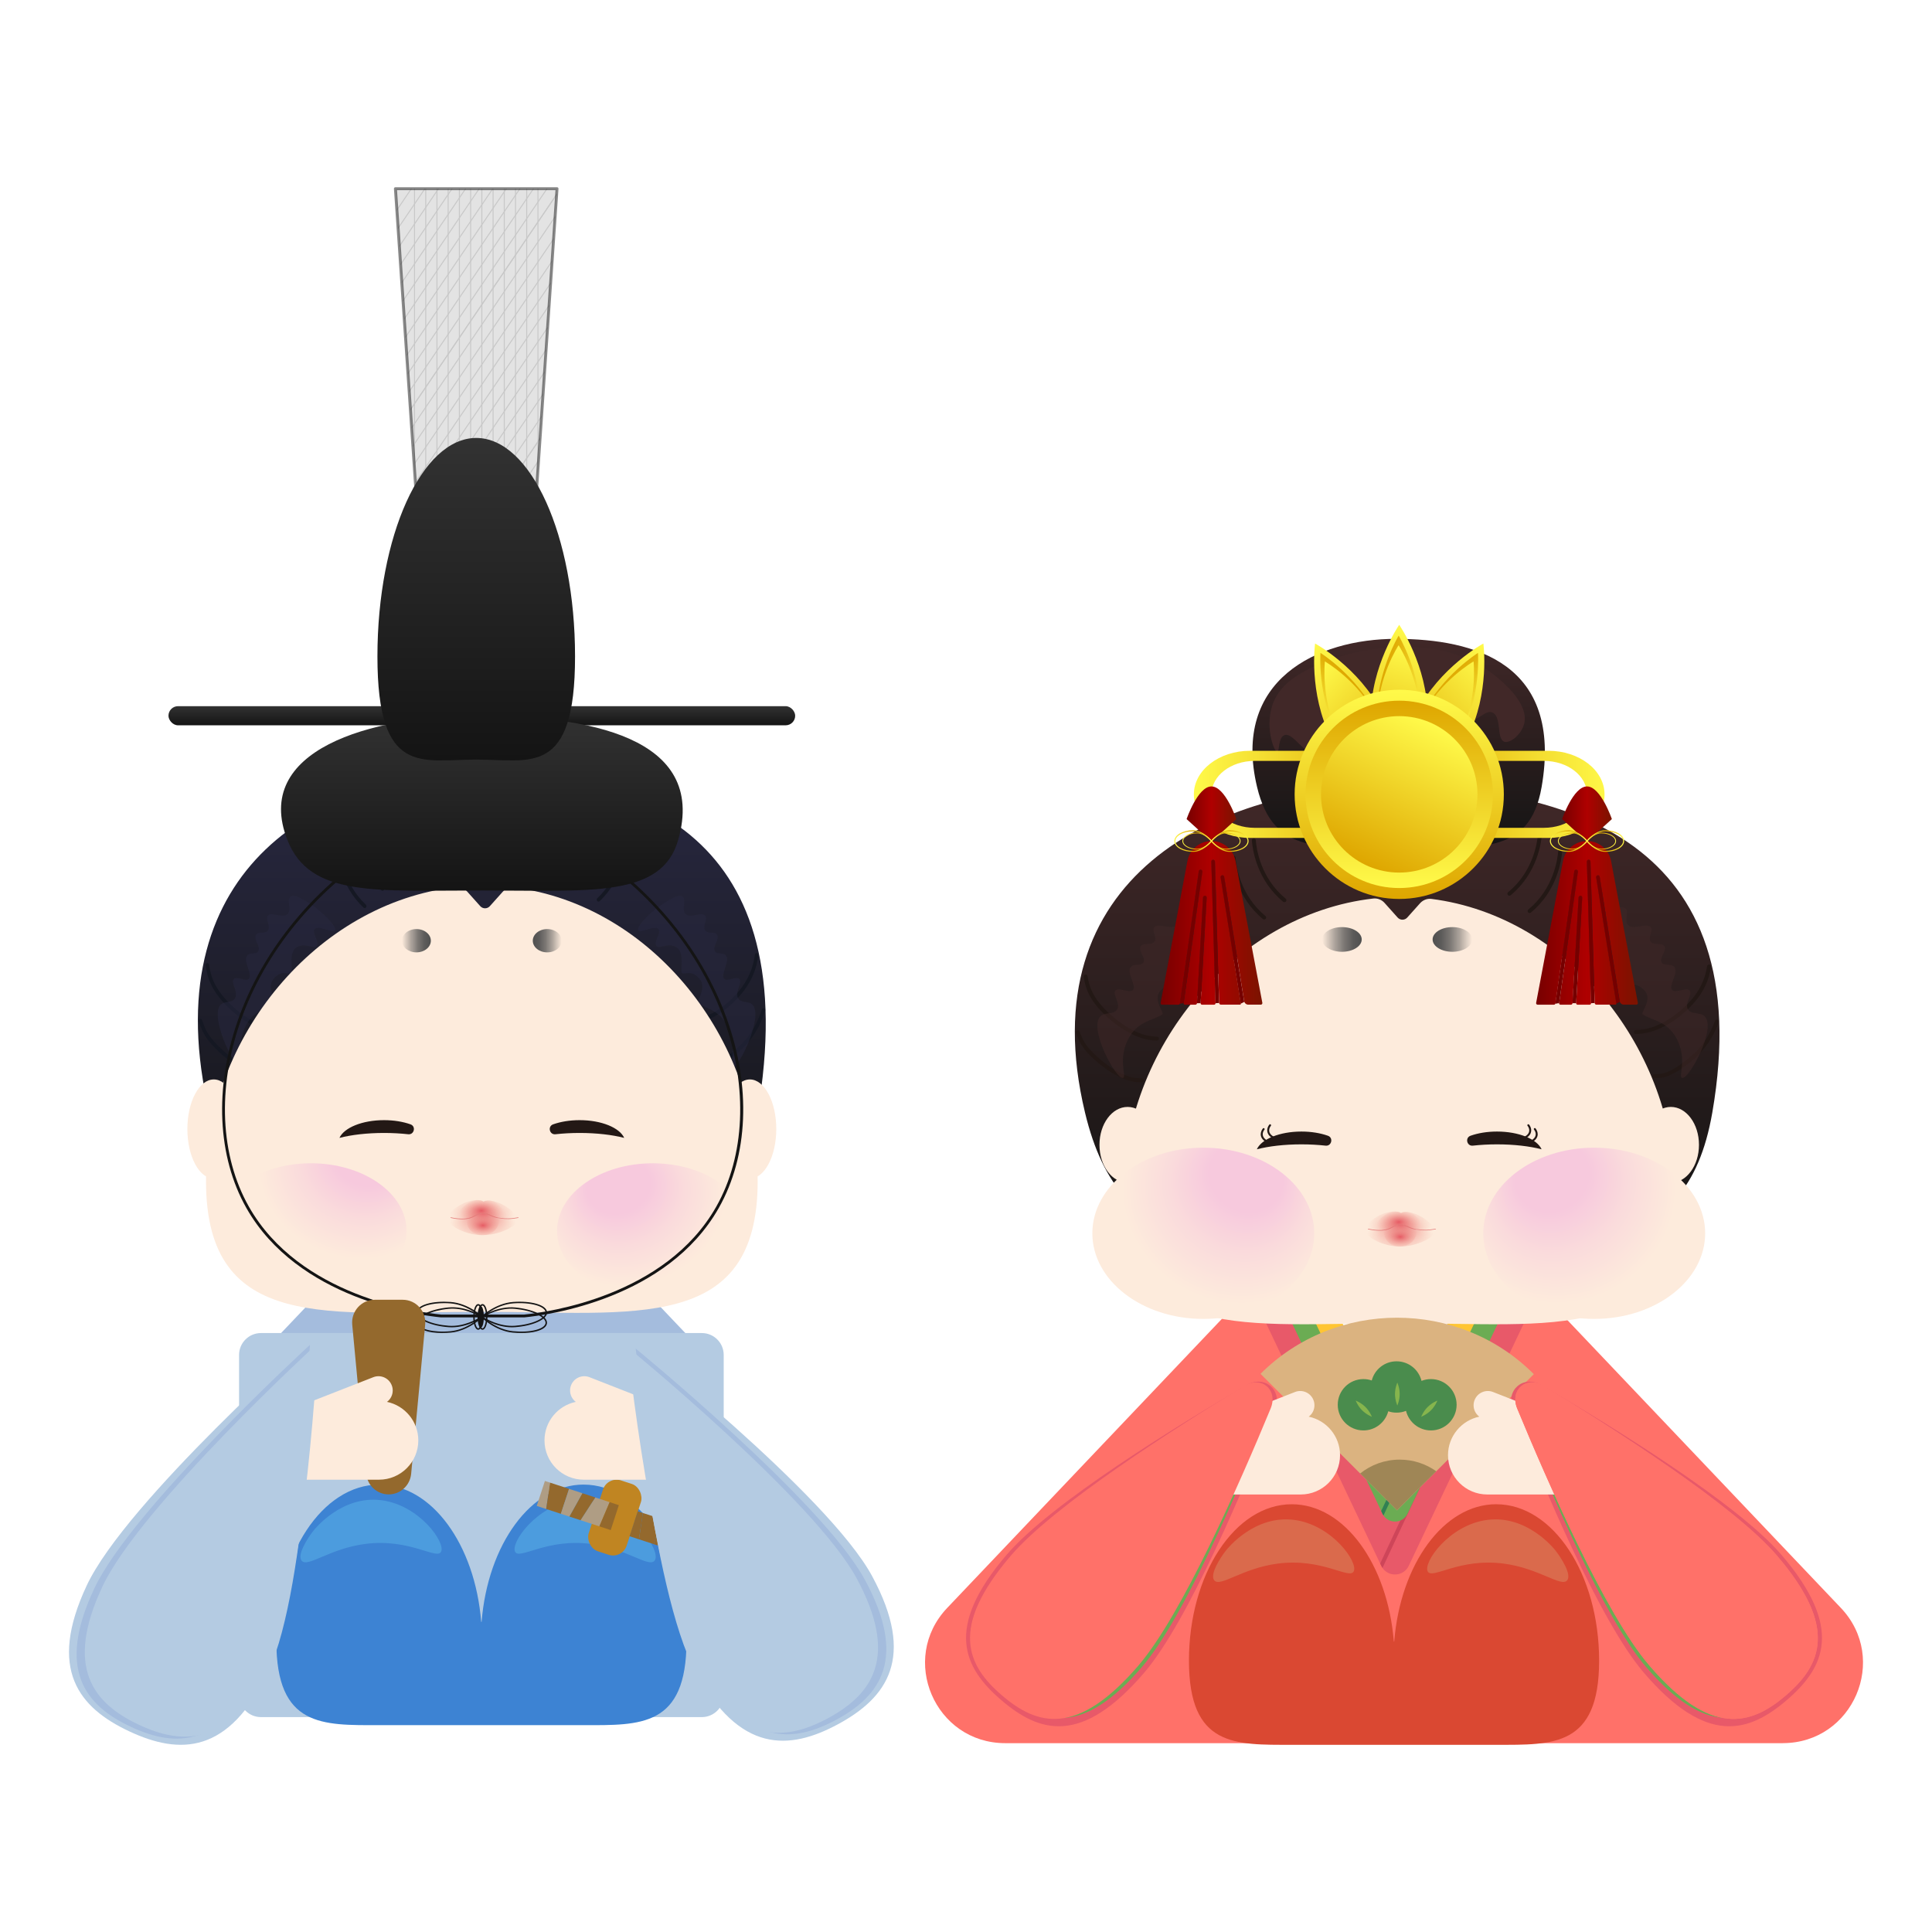 <?xml version="1.0" encoding="UTF-8"?>
<svg id="_レイヤー_1" data-name="レイヤー_1" xmlns="http://www.w3.org/2000/svg" xmlns:xlink="http://www.w3.org/1999/xlink" viewBox="0 0 700 700">
  <defs>
    <style>
      .cls-1, .cls-2, .cls-3, .cls-4, .cls-5, .cls-6, .cls-7, .cls-8, .cls-9 {
        fill: none;
      }

      .cls-10 {
        fill: #e47e7c;
      }

      .cls-11 {
        fill: #ffc533;
      }

      .cls-12 {
        fill: #ce4559;
      }

      .cls-13 {
        fill: #af9d84;
      }

      .cls-14 {
        fill: #d2d2d2;
      }

      .cls-15 {
        fill: #318053;
      }

      .cls-16 {
        fill: #b4cbe2;
      }

      .cls-17 {
        fill: url(#_名称未設定グラデーション_611-12);
      }

      .cls-18 {
        fill: url(#_名称未設定グラデーション_611-11);
      }

      .cls-19 {
        fill: url(#_名称未設定グラデーション_611-10);
      }

      .cls-20, .cls-21, .cls-22, .cls-23 {
        opacity: .5;
      }

      .cls-20, .cls-24 {
        fill: #412828;
      }

      .cls-25 {
        fill: #ffa50d;
      }

      .cls-21 {
        fill: #282841;
      }

      .cls-26 {
        fill: url(#_名称未設定グラデーション_362-3);
      }

      .cls-27 {
        fill: url(#_名称未設定グラデーション_362-2);
      }

      .cls-28 {
        fill: url(#_名称未設定グラデーション_353-6);
      }

      .cls-29 {
        fill: url(#_名称未設定グラデーション_353-2);
      }

      .cls-30 {
        fill: url(#_名称未設定グラデーション_353-4);
      }

      .cls-31 {
        fill: url(#_名称未設定グラデーション_353-7);
      }

      .cls-32 {
        fill: url(#_名称未設定グラデーション_353-8);
      }

      .cls-33 {
        fill: url(#_名称未設定グラデーション_353-5);
      }

      .cls-34 {
        fill: url(#_名称未設定グラデーション_353-3);
      }

      .cls-35 {
        fill: url(#_名称未設定グラデーション_353-9);
      }

      .cls-36 {
        fill: url(#_名称未設定グラデーション_655-3);
      }

      .cls-37 {
        fill: url(#_名称未設定グラデーション_655-4);
      }

      .cls-38 {
        fill: url(#_名称未設定グラデーション_655-2);
      }

      .cls-39 {
        fill: url(#_名称未設定グラデーション_611-4);
      }

      .cls-40 {
        fill: url(#_名称未設定グラデーション_611-2);
      }

      .cls-41 {
        fill: url(#_名称未設定グラデーション_611-7);
      }

      .cls-42 {
        fill: url(#_名称未設定グラデーション_611-9);
      }

      .cls-43 {
        fill: url(#_名称未設定グラデーション_611-8);
      }

      .cls-44 {
        fill: url(#_名称未設定グラデーション_611-5);
      }

      .cls-45 {
        fill: url(#_名称未設定グラデーション_611-6);
      }

      .cls-46 {
        fill: url(#_名称未設定グラデーション_611-3);
      }

      .cls-47 {
        fill: url(#_名称未設定グラデーション_665-3);
      }

      .cls-48 {
        fill: url(#_名称未設定グラデーション_665-2);
      }

      .cls-49 {
        fill: url(#_名称未設定グラデーション_173-2);
      }

      .cls-50 {
        fill: url(#_名称未設定グラデーション_173-4);
      }

      .cls-51 {
        fill: url(#_名称未設定グラデーション_173-3);
      }

      .cls-52 {
        fill: url(#_名称未設定グラデーション_174-4);
      }

      .cls-53 {
        fill: url(#_名称未設定グラデーション_174-2);
      }

      .cls-54 {
        fill: url(#_名称未設定グラデーション_174-3);
      }

      .cls-55 {
        fill: url(#_名称未設定グラデーション_172-4);
      }

      .cls-56 {
        fill: url(#_名称未設定グラデーション_172-2);
      }

      .cls-57 {
        fill: url(#_名称未設定グラデーション_172-3);
      }

      .cls-58 {
        fill: url(#_名称未設定グラデーション_295-2);
      }

      .cls-59 {
        fill: #231815;
      }

      .cls-22, .cls-60 {
        fill: #c8c8c8;
      }

      .cls-61 {
        fill: #c08522;
      }

      .cls-62 {
        fill: #141414;
      }

      .cls-63 {
        fill: #4a8c4d;
      }

      .cls-2 {
        stroke: url(#_名称未設定グラデーション_381-7);
      }

      .cls-2, .cls-3, .cls-4, .cls-5 {
        stroke-width: .3px;
      }

      .cls-2, .cls-3, .cls-4, .cls-5, .cls-6, .cls-7, .cls-8, .cls-9 {
        stroke-miterlimit: 10;
      }

      .cls-3 {
        stroke: url(#_名称未設定グラデーション_381-5);
      }

      .cls-4 {
        stroke: url(#_名称未設定グラデーション_381-9);
      }

      .cls-5 {
        stroke: url(#_名称未設定グラデーション_381-3);
      }

      .cls-64 {
        fill: url(#_名称未設定グラデーション_665);
      }

      .cls-65 {
        fill: url(#_名称未設定グラデーション_655);
      }

      .cls-66 {
        fill: url(#_名称未設定グラデーション_618);
      }

      .cls-67 {
        fill: url(#_名称未設定グラデーション_611);
      }

      .cls-68 {
        fill: url(#_名称未設定グラデーション_362);
      }

      .cls-69 {
        fill: url(#_名称未設定グラデーション_353);
      }

      .cls-70 {
        fill: url(#_名称未設定グラデーション_381);
      }

      .cls-71 {
        fill: url(#_名称未設定グラデーション_172);
      }

      .cls-72 {
        fill: url(#_名称未設定グラデーション_174);
      }

      .cls-73 {
        fill: url(#_名称未設定グラデーション_173);
      }

      .cls-74 {
        fill: url(#_名称未設定グラデーション_295);
      }

      .cls-6 {
        stroke: url(#_名称未設定グラデーション_381-2);
      }

      .cls-6, .cls-7, .cls-8, .cls-9 {
        stroke-width: .38px;
      }

      .cls-7 {
        stroke: url(#_名称未設定グラデーション_381-4);
      }

      .cls-8 {
        stroke: url(#_名称未設定グラデーション_381-6);
      }

      .cls-9 {
        stroke: url(#_名称未設定グラデーション_381-8);
      }

      .cls-75 {
        fill: #fdebdc;
      }

      .cls-76 {
        fill: #fafafa;
      }

      .cls-77 {
        fill: #6bac53;
      }

      .cls-78 {
        fill: #4c9cde;
      }

      .cls-79 {
        fill: #9f8656;
      }

      .cls-80 {
        fill: #da4832;
      }

      .cls-81 {
        fill: #94692d;
      }

      .cls-82 {
        fill: #ff7169;
      }

      .cls-83 {
        fill: #dbb380;
      }

      .cls-84 {
        fill: #e85969;
      }

      .cls-85 {
        fill: #151823;
      }

      .cls-86 {
        fill: #86b54d;
      }

      .cls-87 {
        clip-path: url(#clippath);
      }

      .cls-88 {
        fill: #fde6d9;
      }

      .cls-89 {
        fill: #a4bcdd;
      }

      .cls-90 {
        fill: #750000;
      }

      .cls-91 {
        fill: #3d83d3;
      }

      .cls-92 {
        fill: #da6a4c;
      }
    </style>
    <linearGradient id="_名称未設定グラデーション_618" data-name="名称未設定グラデーション 618" x1="174.58" y1="280.61" x2="174.58" y2="447.52" gradientUnits="userSpaceOnUse">
      <stop offset="0" stop-color="#282841"/>
      <stop offset="1" stop-color="#141414"/>
    </linearGradient>
    <radialGradient id="_名称未設定グラデーション_174" data-name="名称未設定グラデーション 174" cx="-72.75" cy="286.58" fx="-103.64" fy="286.58" r="72.91" gradientTransform="translate(499.48 356.32) rotate(54.35) scale(.81 .93) skewX(-5.23)" gradientUnits="userSpaceOnUse">
      <stop offset=".17" stop-color="#f7c9dd"/>
      <stop offset=".32" stop-color="#fadbdc"/>
      <stop offset=".5" stop-color="#fdebdc"/>
    </radialGradient>
    <radialGradient id="_名称未設定グラデーション_174-2" data-name="名称未設定グラデーション 174" cx="4728.39" fx="4697.5" r="72.91" gradientTransform="translate(2123.7 -2813.78) rotate(125.65) scale(.81 -.93) skewX(-5.23)" xlink:href="#_名称未設定グラデーション_174"/>
    <radialGradient id="_名称未設定グラデーション_173" data-name="名称未設定グラデーション 173" cx="174.84" cy="248.65" fx="174.84" fy="255.07" r="14.5" gradientTransform="translate(0 287) scale(1 .61)" gradientUnits="userSpaceOnUse">
      <stop offset="0" stop-color="#e65b64"/>
      <stop offset=".2" stop-color="#e86b6e" stop-opacity=".7"/>
      <stop offset=".42" stop-color="#eb7b78" stop-opacity=".4"/>
      <stop offset=".6" stop-color="#ee877f" stop-opacity=".18"/>
      <stop offset=".74" stop-color="#ef8f84" stop-opacity=".05"/>
      <stop offset=".82" stop-color="#f09286" stop-opacity="0"/>
    </radialGradient>
    <radialGradient id="_名称未設定グラデーション_173-2" data-name="名称未設定グラデーション 173" cx="174.42" cy="248.6" fx="174.42" fy="248.6" r="9.86" xlink:href="#_名称未設定グラデーション_173"/>
    <radialGradient id="_名称未設定グラデーション_172" data-name="名称未設定グラデーション 172" cx="174.96" cy="257.36" fx="174.96" fy="248.78" r="12.2" gradientTransform="translate(0 287) scale(1 .61)" gradientUnits="userSpaceOnUse">
      <stop offset="0" stop-color="#e65b64"/>
      <stop offset=".24" stop-color="#e86b6e" stop-opacity=".7"/>
      <stop offset=".51" stop-color="#eb7b78" stop-opacity=".4"/>
      <stop offset=".74" stop-color="#ee877f" stop-opacity=".18"/>
      <stop offset=".91" stop-color="#ef8f84" stop-opacity=".05"/>
      <stop offset="1" stop-color="#f09286" stop-opacity="0"/>
    </radialGradient>
    <radialGradient id="_名称未設定グラデーション_172-2" data-name="名称未設定グラデーション 172" cx="174.97" fx="174.97" fy="257.36" r="7.16" xlink:href="#_名称未設定グラデーション_172"/>
    <linearGradient id="_名称未設定グラデーション_655" data-name="名称未設定グラデーション 655" x1="193.04" y1="340.84" x2="203.5" y2="340.84" gradientUnits="userSpaceOnUse">
      <stop offset="0" stop-color="#505050"/>
      <stop offset=".21" stop-color="#515151" stop-opacity=".94"/>
      <stop offset=".44" stop-color="#545454" stop-opacity=".77"/>
      <stop offset=".69" stop-color="#5a5a5a" stop-opacity=".48"/>
      <stop offset=".95" stop-color="#626262" stop-opacity=".08"/>
      <stop offset="1" stop-color="#646464" stop-opacity="0"/>
    </linearGradient>
    <linearGradient id="_名称未設定グラデーション_655-2" data-name="名称未設定グラデーション 655" x1="4342.9" y1="340.84" x2="4353.37" y2="340.84" gradientTransform="translate(4499.01) rotate(-180) scale(1 -1)" xlink:href="#_名称未設定グラデーション_655"/>
    <linearGradient id="_名称未設定グラデーション_665" data-name="名称未設定グラデーション 665" x1="174.58" y1="255.86" x2="174.58" y2="262.78" gradientUnits="userSpaceOnUse">
      <stop offset="0" stop-color="#323232"/>
      <stop offset="1" stop-color="#141414"/>
    </linearGradient>
    <linearGradient id="_名称未設定グラデーション_665-2" data-name="名称未設定グラデーション 665" x1="174.58" y1="259.32" x2="174.58" y2="322.75" xlink:href="#_名称未設定グラデーション_665"/>
    <clipPath id="clippath">
      <polygon class="cls-1" points="188.92 258.29 156.18 258.29 143.27 68.36 201.83 68.36 188.92 258.29"/>
    </clipPath>
    <linearGradient id="_名称未設定グラデーション_665-3" data-name="名称未設定グラデーション 665" x1="172.55" y1="158.68" x2="172.55" y2="275.53" xlink:href="#_名称未設定グラデーション_665"/>
    <linearGradient id="_名称未設定グラデーション_295" data-name="名称未設定グラデーション 295" x1="506.22" y1="284.74" x2="506.22" y2="451.65" gradientUnits="userSpaceOnUse">
      <stop offset="0" stop-color="#412828"/>
      <stop offset="1" stop-color="#141414"/>
    </linearGradient>
    <radialGradient id="_名称未設定グラデーション_173-3" data-name="名称未設定グラデーション 173" cx="507.23" cy="255.44" fx="507.23" fy="261.86" r="14.5" xlink:href="#_名称未設定グラデーション_173"/>
    <radialGradient id="_名称未設定グラデーション_173-4" data-name="名称未設定グラデーション 173" cx="506.81" cy="255.38" fx="506.81" fy="255.38" r="9.86" xlink:href="#_名称未設定グラデーション_173"/>
    <radialGradient id="_名称未設定グラデーション_172-3" data-name="名称未設定グラデーション 172" cx="507.35" cy="264.15" fx="507.35" fy="255.57" r="12.2" xlink:href="#_名称未設定グラデーション_172"/>
    <radialGradient id="_名称未設定グラデーション_172-4" data-name="名称未設定グラデーション 172" cx="507.36" cy="264.15" fx="507.36" fy="264.15" r="7.16" xlink:href="#_名称未設定グラデーション_172"/>
    <linearGradient id="_名称未設定グラデーション_295-2" data-name="名称未設定グラデーション 295" x1="506.77" y1="231.47" x2="506.77" y2="307.17" xlink:href="#_名称未設定グラデーション_295"/>
    <linearGradient id="_名称未設定グラデーション_353" data-name="名称未設定グラデーション 353" x1="4264.87" y1="241.09" x2="4309.51" y2="285.73" gradientTransform="translate(4810.24) rotate(-180) scale(1 -1)" gradientUnits="userSpaceOnUse">
      <stop offset="0" stop-color="#fffa4a"/>
      <stop offset="1" stop-color="#dea600"/>
    </linearGradient>
    <linearGradient id="_名称未設定グラデーション_353-2" data-name="名称未設定グラデーション 353" x1="4778.46" y1="97.91" x2="4797.32" y2="79.05" gradientTransform="translate(4349.86 -27.07) rotate(176.8) scale(.8 -.86) skewX(6.63)" xlink:href="#_名称未設定グラデーション_353"/>
    <linearGradient id="_名称未設定グラデーション_353-3" data-name="名称未設定グラデーション 353" x1="4896.45" y1="92.72" x2="4941.09" y2="137.37" gradientTransform="translate(4217.34 96.15) rotate(178.79) scale(.75 -.77) skewX(2.46)" xlink:href="#_名称未設定グラデーション_353"/>
    <linearGradient id="_名称未設定グラデーション_353-4" data-name="名称未設定グラデーション 353" x1="491.65" y1="241.09" x2="536.29" y2="285.73" gradientTransform="translate(-23.09)" xlink:href="#_名称未設定グラデーション_353"/>
    <linearGradient id="_名称未設定グラデーション_353-5" data-name="名称未設定グラデーション 353" x1="39.53" y1="342.95" x2="58.39" y2="324.08" gradientTransform="translate(437.29 -27.07) rotate(3.2) scale(.8 .86) skewX(6.63)" xlink:href="#_名称未設定グラデーション_353"/>
    <linearGradient id="_名称未設定グラデーション_353-6" data-name="名称未設定グラデーション 353" x1="-131.48" y1="195.84" x2="-86.84" y2="240.49" gradientTransform="translate(569.81 96.15) rotate(1.21) scale(.75 .77) skewX(2.46)" xlink:href="#_名称未設定グラデーション_353"/>
    <linearGradient id="_名称未設定グラデーション_353-7" data-name="名称未設定グラデーション 353" x1="3930.15" y1="-586.77" x2="3974.79" y2="-542.12" gradientTransform="translate(4289.26 -1021.12) rotate(153.16) scale(1 -1)" xlink:href="#_名称未設定グラデーション_353"/>
    <linearGradient id="_名称未設定グラデーション_353-8" data-name="名称未設定グラデーション 353" x1="4411.83" y1="-841.05" x2="4430.7" y2="-859.91" gradientTransform="translate(3866.27 -837.4) rotate(149.96) scale(.8 -.86) skewX(6.63)" xlink:href="#_名称未設定グラデーション_353"/>
    <linearGradient id="_名称未設定グラデーション_353-9" data-name="名称未設定グラデーション 353" x1="4473.05" y1="-968.01" x2="4517.69" y2="-923.36" gradientTransform="translate(3803.66 -667.63) rotate(151.95) scale(.75 -.77) skewX(2.46)" xlink:href="#_名称未設定グラデーション_353"/>
    <linearGradient id="_名称未設定グラデーション_381" data-name="名称未設定グラデーション 381" x1="1986.75" y1="2651.63" x2="1986.75" y2="2502.85" gradientTransform="translate(3084.2 -1698.94) rotate(90)" gradientUnits="userSpaceOnUse">
      <stop offset="0" stop-color="#fffa4a"/>
      <stop offset=".5" stop-color="#dea600"/>
      <stop offset="1" stop-color="#fef747"/>
    </linearGradient>
    <linearGradient id="_名称未設定グラデーション_362" data-name="名称未設定グラデーション 362" x1="506.97" y1="325.71" x2="506.97" y2="249.91" gradientUnits="userSpaceOnUse">
      <stop offset="0" stop-color="#dea600"/>
      <stop offset="0" stop-color="#dea600"/>
      <stop offset="1" stop-color="#fffa4a"/>
    </linearGradient>
    <linearGradient id="_名称未設定グラデーション_362-2" data-name="名称未設定グラデーション 362" x1="4300.6" y1="976.98" x2="4300.6" y2="909.1" gradientTransform="translate(4807.56 1230.85) rotate(-180)" xlink:href="#_名称未設定グラデーション_362"/>
    <linearGradient id="_名称未設定グラデーション_362-3" data-name="名称未設定グラデーション 362" x1="542.84" y1="1150.07" x2="542.84" y2="1093.39" gradientTransform="translate(492.09 -958.28) rotate(25.14)" xlink:href="#_名称未設定グラデーション_362"/>
    <linearGradient id="_名称未設定グラデーション_611" data-name="名称未設定グラデーション 611" x1="565.99" y1="294.95" x2="584.01" y2="294.95" gradientUnits="userSpaceOnUse">
      <stop offset="0" stop-color="#700"/>
      <stop offset=".5" stop-color="#af0000"/>
      <stop offset="1" stop-color="#7a1400"/>
    </linearGradient>
    <linearGradient id="_名称未設定グラデーション_611-2" data-name="名称未設定グラデーション 611" x1="556.56" y1="334.37" x2="593.44" y2="334.37" xlink:href="#_名称未設定グラデーション_611"/>
    <linearGradient id="_名称未設定グラデーション_611-3" data-name="名称未設定グラデーション 611" x1="558.78" y1="340.38" x2="591.92" y2="340.38" xlink:href="#_名称未設定グラデーション_611"/>
    <linearGradient id="_名称未設定グラデーション_611-4" data-name="名称未設定グラデーション 611" x1="559.96" y1="337.49" x2="590.02" y2="337.49" xlink:href="#_名称未設定グラデーション_611"/>
    <linearGradient id="_名称未設定グラデーション_611-5" data-name="名称未設定グラデーション 611" x1="556.55" y1="339.36" x2="593.4" y2="339.36" xlink:href="#_名称未設定グラデーション_611"/>
    <linearGradient id="_名称未設定グラデーション_611-6" data-name="名称未設定グラデーション 611" x1="556.59" y1="344.02" x2="593.37" y2="344.02" xlink:href="#_名称未設定グラデーション_611"/>
    <linearGradient id="_名称未設定グラデーション_381-2" data-name="名称未設定グラデーション 381" x1="574.75" y1="304.73" x2="588.45" y2="304.73" gradientTransform="matrix(1,0,0,1,0,0)" xlink:href="#_名称未設定グラデーション_381"/>
    <linearGradient id="_名称未設定グラデーション_381-3" data-name="名称未設定グラデーション 381" x1="574.81" y1="304.73" x2="585.53" y2="304.73" gradientTransform="matrix(1,0,0,1,0,0)" xlink:href="#_名称未設定グラデーション_381"/>
    <linearGradient id="_名称未設定グラデーション_381-4" data-name="名称未設定グラデーション 381" x1="4342.09" y1="304.73" x2="4355.79" y2="304.73" gradientTransform="translate(4917.33) rotate(-180) scale(1 -1)" xlink:href="#_名称未設定グラデーション_381"/>
    <linearGradient id="_名称未設定グラデーション_381-5" data-name="名称未設定グラデーション 381" x1="4342.15" y1="304.73" x2="4352.87" y2="304.73" gradientTransform="translate(4917.33) rotate(-180) scale(1 -1)" xlink:href="#_名称未設定グラデーション_381"/>
    <linearGradient id="_名称未設定グラデーション_611-7" data-name="名称未設定グラデーション 611" x1="429.93" x2="447.95" xlink:href="#_名称未設定グラデーション_611"/>
    <linearGradient id="_名称未設定グラデーション_611-8" data-name="名称未設定グラデーション 611" x1="420.5" y1="334.37" x2="457.37" y2="334.37" xlink:href="#_名称未設定グラデーション_611"/>
    <linearGradient id="_名称未設定グラデーション_611-9" data-name="名称未設定グラデーション 611" x1="422.71" y1="340.38" x2="455.86" y2="340.38" xlink:href="#_名称未設定グラデーション_611"/>
    <linearGradient id="_名称未設定グラデーション_611-10" data-name="名称未設定グラデーション 611" x1="423.89" y1="337.49" x2="453.96" y2="337.49" xlink:href="#_名称未設定グラデーション_611"/>
    <linearGradient id="_名称未設定グラデーション_611-11" data-name="名称未設定グラデーション 611" x1="420.49" y1="339.36" x2="457.34" y2="339.36" xlink:href="#_名称未設定グラデーション_611"/>
    <linearGradient id="_名称未設定グラデーション_611-12" data-name="名称未設定グラデーション 611" x1="420.53" y1="344.02" x2="457.31" y2="344.02" xlink:href="#_名称未設定グラデーション_611"/>
    <linearGradient id="_名称未設定グラデーション_381-6" data-name="名称未設定グラデーション 381" x1="438.69" y1="304.73" x2="452.38" y2="304.73" gradientTransform="matrix(1,0,0,1,0,0)" xlink:href="#_名称未設定グラデーション_381"/>
    <linearGradient id="_名称未設定グラデーション_381-7" data-name="名称未設定グラデーション 381" x1="438.74" y1="304.73" x2="449.47" y2="304.73" gradientTransform="matrix(1,0,0,1,0,0)" xlink:href="#_名称未設定グラデーション_381"/>
    <linearGradient id="_名称未設定グラデーション_381-8" data-name="名称未設定グラデーション 381" x1="4478.16" y1="304.73" x2="4491.85" y2="304.73" gradientTransform="translate(4917.33) rotate(-180) scale(1 -1)" xlink:href="#_名称未設定グラデーション_381"/>
    <linearGradient id="_名称未設定グラデーション_381-9" data-name="名称未設定グラデーション 381" x1="4478.21" y1="304.73" x2="4488.94" y2="304.73" gradientTransform="translate(4917.33) rotate(-180) scale(1 -1)" xlink:href="#_名称未設定グラデーション_381"/>
    <linearGradient id="_名称未設定グラデーション_655-3" data-name="名称未設定グラデーション 655" x1="519.06" y1="340.38" x2="533.38" y2="340.38" xlink:href="#_名称未設定グラデーション_655"/>
    <linearGradient id="_名称未設定グラデーション_655-4" data-name="名称未設定グラデーション 655" x1="4027.45" y1="340.38" x2="4041.78" y2="340.38" gradientTransform="translate(4520.83) rotate(-180) scale(1 -1)" xlink:href="#_名称未設定グラデーション_655"/>
    <radialGradient id="_名称未設定グラデーション_174-3" data-name="名称未設定グラデーション 174" cx="577.61" cy="446.85" fx="546.72" fy="446.85" r="72.91" gradientTransform="translate(673.59 -307.53) rotate(56.68) scale(1 1.11)" xlink:href="#_名称未設定グラデーション_174"/>
    <radialGradient id="_名称未設定グラデーション_174-4" data-name="名称未設定グラデーション 174" cx="4076.04" cy="446.85" fx="4045.14" fy="446.85" r="72.91" gradientTransform="translate(2261.96 -3230.73) rotate(123.32) scale(1 -1.11)" xlink:href="#_名称未設定グラデーション_174"/>
  </defs>
  <g>
    <path class="cls-89" d="M227.73,461.33l-6.31-6.48-5.75-5.92-6.1-6.27-5.51-5.65-8.71-8.95c-11.12-11.42-29.45-11.42-40.56,0l-8.23,8.46-5.49,5.65-6.1,6.27-5.77,5.91-6.31,6.5-24.04,25.29h152.44l-23.57-24.81Z"/>
    <g>
      <g>
        <path class="cls-66" d="M275.15,399.03c-8.46,55.3-44.82,48.19-100.1,48.19s-88.57,6.38-100.1-48.19c-18.06-85.5,42.31-118.42,97.59-118.42s117.74,19.43,102.61,118.42Z"/>
        <path class="cls-85" d="M210.38,320.41c-.18,0-.36-.09-.49-.26-.22-.31-.18-.76.09-1.01,8.06-7.53,9.34-18.14,9.54-21.21.03-.39.32-.69.68-.66.35.03.61.37.58.77-.21,3.21-1.54,14.32-10,22.21-.12.11-.26.16-.4.16Z"/>
        <path class="cls-85" d="M216.84,326.68c-.18,0-.36-.09-.49-.26-.22-.31-.18-.76.09-1.01,8.06-7.53,9.34-18.14,9.54-21.21.03-.39.33-.69.68-.66.35.03.61.37.58.77-.21,3.21-1.54,14.32-10,22.21-.12.11-.26.16-.4.16Z"/>
        <path class="cls-85" d="M250.75,370.5c-.34,0-.62-.31-.63-.7,0-.4.27-.72.62-.73,1.71-.04,6.9-.17,13.9-6.71,6.8-6.35,8.31-12.42,8.87-16.44.05-.39.38-.66.72-.6.34.06.58.43.53.82-.58,4.25-2.18,10.66-9.31,17.32-7.34,6.86-12.86,6.99-14.68,7.03h-.01Z"/>
        <path class="cls-85" d="M256.7,386.5c-.34,0-.62-.31-.63-.7,0-.4.27-.72.62-.73h.21c2.29-.05,4.65-.11,11.08-6.11,3.67-3.43,6.37-7.88,8.03-13.21.12-.37.48-.57.81-.44.33.13.5.54.39.91-1.73,5.58-4.57,10.24-8.42,13.84-6.77,6.33-9.47,6.38-11.86,6.44h-.21s0,0-.01,0Z"/>
        <path class="cls-85" d="M138.6,322.75c-.14,0-.28-.05-.4-.16-8.46-7.9-9.79-19-10-22.21-.02-.39.24-.74.58-.77.32-.04.65.27.68.66.2,3.07,1.47,13.67,9.54,21.21.27.25.31.7.09,1.01-.12.17-.31.26-.49.26Z"/>
        <path class="cls-85" d="M132.14,329.03c-.14,0-.28-.05-.4-.16-8.46-7.9-9.79-19-10-22.21-.02-.39.24-.74.58-.77.31-.04.65.27.68.66.2,3.07,1.47,13.67,9.54,21.21.27.25.31.7.09,1.01-.12.17-.31.26-.49.26Z"/>
        <path class="cls-85" d="M97.91,372.89h-.01c-1.72-.04-6.94-.17-14.37-7.09-7.16-6.69-8.41-11.78-9.01-16.02-.06-.39.18-.76.52-.82.34-.06.67.2.72.59.57,3.98,1.75,8.77,8.57,15.14,7.09,6.61,11.98,6.73,13.59,6.76.35,0,.63.34.62.73,0,.39-.29.7-.63.7Z"/>
        <path class="cls-85" d="M93.04,388h0c-2.26-.04-6.46-.12-13.55-6.75-4.26-3.99-6-6.59-7.45-11.13-.12-.37.05-.78.38-.92.33-.13.69.06.81.43,1.23,3.84,2.54,6.27,7.07,10.51,6.76,6.32,10.67,6.39,12.77,6.42.35,0,.63.33.62.73,0,.39-.29.71-.63.71Z"/>
        <path class="cls-21" d="M243.85,325.36c-6.39,3.14-13.58,10.1-12.62,11.72.78,1.32,6.25-2.22,7.4-.35.89,1.44-1.8,4.41-.87,5.88.94,1.48,3.94-1.06,6.99.4,3.81,1.82,1.3,9.29,2.43,9.64,1.3.4,3.4-1.42,6.36,2.12,2.67,3.19-1.33,8.04-.59,8.62,3.14,2.47,8.69,2.37,11.54,10.56,2.34,6.72-.15,12.04,1.01,12.47,2.18.81,11.1-18.05,7.24-22.3-1.51-1.65-4.42-.5-5.39-2.61-1.06-2.29,1.62-5.35.59-6.71-1.07-1.4-4.48,1.15-5.6-.24-1.28-1.59,2.19-6.2.73-8.29-1-1.43-3.31-.23-4.07-1.66-.89-1.67,1.75-4.29.87-5.88-.79-1.44-3.43-.13-4.41-1.7-.98-1.55.98-3.84.11-5.17-1.19-1.82-5.65,1.17-7.3-.83-1.32-1.61.46-4.87-.87-6.08-.9-.83-2.58-.08-3.55.39Z"/>
        <path class="cls-21" d="M108.73,325.36c6.39,3.14,13.58,10.1,12.62,11.72-.78,1.32-6.25-2.22-7.4-.35-.89,1.44,1.8,4.41.87,5.88-.94,1.48-3.94-1.06-6.99.4-3.81,1.82-1.3,9.29-2.43,9.64-1.3.4-3.4-1.42-6.36,2.12-2.67,3.19,1.33,8.04.59,8.62-3.14,2.47-8.69,2.37-11.54,10.56-2.34,6.72.15,12.04-1.01,12.47-2.18.81-11.1-18.05-7.24-22.3,1.51-1.65,4.42-.5,5.39-2.61,1.06-2.29-1.62-5.35-.59-6.71,1.07-1.4,4.48,1.15,5.6-.24,1.28-1.59-2.19-6.2-.73-8.29,1-1.43,3.31-.23,4.07-1.66.89-1.67-1.75-4.29-.87-5.88.79-1.44,3.43-.13,4.41-1.7.98-1.55-.98-3.84-.11-5.17,1.19-1.82,5.65,1.17,7.3-.83,1.32-1.61-.46-4.87.87-6.08.9-.83,2.58-.08,3.55.39Z"/>
      </g>
      <path class="cls-75" d="M274.52,427.9c0,55.21-44.75,47.4-99.94,47.4s-99.94,7.8-99.94-47.4c0-51.83,39.96-100.69,90.54-106.48,1.52-.17,3.04.43,4.06,1.57l4.75,5.31c.93,1.06,2.58,1.06,3.51,0l4.63-5.17c1.04-1.16,2.57-1.76,4.11-1.57,49.92,6.35,88.27,54.9,88.27,106.33Z"/>
      <g>
        <ellipse class="cls-72" cx="236.49" cy="446" rx="34.66" ry="24.52"/>
        <ellipse class="cls-53" cx="112.66" cy="446" rx="34.66" ry="24.52"/>
      </g>
      <g>
        <path class="cls-73" d="M169.57,441.59c2.23-.38,2.92-1.82,5.17-1.89,2.33-.07,3.3,1.29,5.51,1.55,5.34.62,7.9-.21,7.9-.21,0,0-1.28-.68-1.83-1.33-3.25-3.79-9.25-5.63-11.12-4.36-1.86-1.32-8.12-.24-11.83,3.87-.91,1.01-1.51,1.47-1.87,1.69,2.88.66,6.63.93,8.06.68Z"/>
        <path class="cls-49" d="M168.59,441.61c2.28.26,3.91-1.84,6.15-1.9,2.33-.07,3.3,1.29,5.51,1.55,5.34.62.15-8.25-5.04-5.9-4.24-2.71-13,5.52-6.62,6.26Z"/>
        <path class="cls-71" d="M180.34,441.33c-2.06-.55-3.11-1.82-5.44-1.75-2.25.07-3.05,1.31-5.2,1.83-1.38.33-5.3.16-8.18-.5,1,3.59,7.65,6.61,13.31,6.61s12.43-2.88,13.57-6.35c-2.61.42-6.73.52-8.06.16Z"/>
        <path class="cls-56" d="M180.34,441.33c-2.06-.55-3.11-1.82-5.44-1.75-2.25.07-3.05,1.31-5.2,1.83-1.38.33-.53,6.11,5.13,6.11s6.84-5.83,5.51-6.19Z"/>
        <path class="cls-10" d="M167.53,441.77c-1.27,0-2.79-.17-4.21-.49-.09-.02-.14-.08-.11-.14.03-.06.13-.09.23-.07,1.63.36,3.41.53,4.75.46h.07c.08,0,.17-.02.27-.03,1.7-.15,2.71-.68,3.6-1.15l.25-.13s.04-.02.06-.02c0,0,.03-.02.05-.03.25-.12.57-.27.91-.39.46-.15.86-.22,1.31-.24,1.32-.05,1.81.17,2.62.53.56.25,1.32.59,2.67.98.2.06.44.11.67.14,3.34.45,4.56.26,6.26-.01.23-.04.47-.07.72-.11.1-.01.19.02.22.08.02.06-.04.12-.13.13-.25.04-.49.07-.72.11-1.68.27-3,.48-6.43.01-.25-.03-.52-.09-.74-.15-1.38-.39-2.16-.74-2.73-1-.8-.36-1.2-.53-2.39-.49-.39.01-.75.08-1.16.21-.31.11-.6.24-.85.36-.03.02-.07.04-.13.06l-.23.12c-.92.49-1.97,1.04-3.76,1.19-.09.02-.19.03-.32.04h-.08c-.22.01-.45.02-.68.02Z"/>
      </g>
      <g>
        <path class="cls-59" d="M226.16,412.28c-1.65-3.68-8.25-6.43-16.16-6.43-3.57,0-6.88.56-9.59,1.52-2.07.73-1.33,3.84.85,3.59,2.71-.3,5.66-.47,8.74-.47,6.21,0,11.87.68,16.16,1.79Z"/>
        <path class="cls-59" d="M122.99,412.28c1.65-3.68,8.25-6.43,16.16-6.43,3.57,0,6.88.56,9.59,1.52,2.07.73,1.33,3.84-.85,3.59-2.71-.3-5.66-.47-8.74-.47-6.21,0-11.87.68-16.16,1.79Z"/>
      </g>
      <g>
        <ellipse class="cls-65" cx="198.27" cy="340.84" rx="5.23" ry="4.22"/>
        <ellipse class="cls-38" cx="150.88" cy="340.84" rx="5.23" ry="4.22"/>
      </g>
      <g>
        <ellipse class="cls-75" cx="271.69" cy="409.06" rx="9.57" ry="17.96"/>
        <ellipse class="cls-75" cx="77.46" cy="409.06" rx="9.57" ry="17.96"/>
      </g>
      <path class="cls-62" d="M159.75,477.31c-8.54-.84-51.85-6.66-70.5-39.66-20.96-37.08-4.75-99.73,52.79-133.89.24-.14.56-.07.71.18.15.25.06.56-.18.71-57.02,33.85-73.14,95.84-52.42,132.5,18.4,32.56,61.25,38.32,69.66,39.14h30.12c8.35-.83,51.2-6.59,69.61-39.14,20.72-36.66,4.6-98.64-52.42-132.5-.24-.14-.32-.46-.18-.71.14-.25.46-.32.71-.18,26.36,15.65,46.11,38.8,55.63,65.2,8.91,24.71,7.87,49.74-2.84,68.69-18.65,33-61.96,38.83-70.45,39.66h-30.22Z"/>
      <g>
        <rect class="cls-64" x="61.04" y="255.86" width="227.07" height="6.93" rx="3.46" ry="3.46"/>
        <path class="cls-48" d="M245.72,304.32c-5.98,21.02-31.7,18.32-70.8,18.32s-62.65,2.43-70.8-18.32c-12.77-32.49,29.92-45,69.03-45s83.28,7.39,72.58,45Z"/>
        <g>
          <polygon class="cls-22" points="188.92 258.29 156.18 258.29 143.27 68.36 201.83 68.36 188.92 258.29"/>
          <g class="cls-87">
            <g>
              <g>
                <path class="cls-60" d="M126.01,254.42s-.07,0-.1-.03c-.08-.06-.1-.17-.05-.25l115.16-169.54c.06-.08.17-.1.25-.05s.1.17.05.25l-115.16,169.54c-.04.05-.09.08-.15.08Z"/>
                <path class="cls-60" d="M122.64,252.14s-.07,0-.1-.03c-.08-.06-.1-.17-.05-.25l115.16-169.54c.06-.08.17-.1.25-.05s.1.17.05.25l-115.16,169.54c-.04.05-.09.08-.15.08Z"/>
                <path class="cls-60" d="M119.28,249.85s-.07,0-.1-.03c-.08-.06-.1-.17-.05-.25l115.16-169.54c.06-.08.17-.1.25-.05.08.06.1.17.05.25l-115.16,169.54c-.04.05-.09.08-.15.08Z"/>
                <path class="cls-60" d="M115.92,247.57s-.07,0-.1-.03c-.08-.06-.1-.17-.05-.25l115.16-169.54c.06-.08.17-.1.25-.05s.1.17.05.25l-115.16,169.54c-.04.05-.09.08-.15.08Z"/>
                <path class="cls-60" d="M112.55,245.28s-.07,0-.1-.03c-.08-.06-.1-.17-.05-.25l115.16-169.54c.06-.08.17-.1.25-.05.08.06.1.17.05.25l-115.16,169.54c-.04.05-.09.08-.15.08Z"/>
                <path class="cls-60" d="M109.19,243s-.07,0-.1-.03c-.08-.06-.1-.17-.05-.25l115.16-169.54c.06-.08.17-.1.25-.05.08.06.1.17.05.25l-115.16,169.54c-.04.05-.09.08-.15.08Z"/>
                <path class="cls-60" d="M105.83,240.71s-.07,0-.1-.03c-.08-.06-.1-.17-.05-.25l115.16-169.54c.06-.08.17-.1.25-.05s.1.17.05.25l-115.16,169.54c-.04.05-.09.08-.15.08Z"/>
                <path class="cls-60" d="M102.46,238.43s-.07,0-.1-.03c-.08-.06-.1-.17-.05-.25l115.16-169.54c.06-.08.17-.1.25-.05.08.06.1.17.05.25l-115.16,169.54c-.04.05-.09.08-.15.08Z"/>
                <path class="cls-60" d="M99.1,236.15s-.07,0-.1-.03c-.08-.06-.1-.17-.05-.25l115.16-169.54c.06-.08.17-.1.25-.05.08.06.1.17.05.25l-115.16,169.54c-.04.05-.09.08-.15.08Z"/>
                <path class="cls-60" d="M95.74,233.86s-.07,0-.1-.03c-.08-.06-.1-.17-.05-.25l115.16-169.54c.06-.08.17-.1.25-.05s.1.17.05.25l-115.16,169.54c-.04.05-.09.08-.15.08Z"/>
                <path class="cls-60" d="M129.37,256.71s-.07,0-.1-.03c-.08-.06-.1-.17-.05-.25l115.16-169.54c.06-.08.17-.1.25-.05.08.06.1.17.05.25l-115.16,169.54c-.04.05-.09.08-.15.08Z"/>
                <path class="cls-60" d="M92.37,231.58s-.07,0-.1-.03c-.08-.06-.1-.17-.05-.25L207.38,61.75c.06-.08.17-.1.25-.05.08.06.1.17.05.25l-115.16,169.54c-.04.05-.09.08-.15.08Z"/>
              </g>
              <g>
                <path class="cls-60" d="M163,279.55s-.07,0-.1-.03c-.08-.06-.1-.17-.05-.25l115.16-169.54c.06-.08.17-.1.25-.05.08.06.1.17.05.25l-115.16,169.54c-.04.05-.09.08-.15.08Z"/>
                <path class="cls-60" d="M159.64,277.27s-.07,0-.1-.03c-.08-.06-.1-.17-.05-.25l115.16-169.54c.06-.08.17-.1.25-.05s.1.17.05.25l-115.16,169.54c-.04.05-.09.08-.15.08Z"/>
                <path class="cls-60" d="M156.28,274.98s-.07,0-.1-.03c-.08-.06-.1-.17-.05-.25l115.16-169.54c.06-.08.17-.1.25-.05s.1.17.05.25l-115.16,169.54c-.04.05-.09.08-.15.08Z"/>
                <path class="cls-60" d="M152.91,272.7s-.07,0-.1-.03c-.08-.06-.1-.17-.05-.25l115.16-169.54c.06-.08.17-.1.25-.05.08.06.1.17.05.25l-115.16,169.54c-.04.05-.09.08-.15.08Z"/>
                <path class="cls-60" d="M149.55,270.41s-.07,0-.1-.03c-.08-.06-.1-.17-.05-.25l115.16-169.54c.06-.08.17-.1.25-.05s.1.17.05.25l-115.16,169.54c-.04.05-.09.08-.15.08Z"/>
                <path class="cls-60" d="M146.18,268.13s-.07,0-.1-.03c-.08-.06-.1-.17-.05-.25l115.16-169.54c.06-.08.17-.1.25-.05.08.06.1.17.05.25l-115.16,169.54c-.04.05-.09.08-.15.08Z"/>
                <path class="cls-60" d="M142.82,265.84s-.07,0-.1-.03c-.08-.06-.1-.17-.05-.25l115.16-169.54c.06-.08.17-.1.25-.05.08.06.1.17.05.25l-115.16,169.54c-.04.05-.09.08-.15.08Z"/>
                <path class="cls-60" d="M139.46,263.56s-.07,0-.1-.03c-.08-.06-.1-.17-.05-.25l115.16-169.54c.06-.08.17-.1.25-.05.08.06.1.17.05.25l-115.16,169.54c-.04.05-.09.08-.15.08Z"/>
                <path class="cls-60" d="M136.1,261.27s-.07,0-.1-.03c-.08-.06-.1-.17-.05-.25l115.16-169.54c.06-.08.17-.1.25-.05.08.06.1.17.05.25l-115.16,169.54c-.04.05-.09.08-.15.08Z"/>
                <path class="cls-60" d="M132.73,258.99s-.07,0-.1-.03c-.08-.06-.1-.17-.05-.25l115.16-169.54c.06-.08.17-.1.25-.05s.1.17.05.25l-115.16,169.54c-.04.05-.09.08-.15.08Z"/>
                <path class="cls-60" d="M166.36,281.83s-.07,0-.1-.03c-.08-.06-.1-.17-.05-.25l115.16-169.54c.06-.08.17-.1.25-.05.08.06.1.17.05.25l-115.16,169.54c-.04.05-.09.08-.15.08Z"/>
                <path class="cls-60" d="M129.37,256.71s-.07,0-.1-.03c-.08-.06-.1-.17-.05-.25l115.16-169.54c.06-.08.17-.1.25-.05.08.06.1.17.05.25l-115.16,169.54c-.04.05-.09.08-.15.08Z"/>
              </g>
              <g>
                <path class="cls-60" d="M89.01,229.29s-.07,0-.1-.03c-.08-.06-.1-.17-.05-.25L204.02,59.47c.06-.08.17-.1.25-.05s.1.17.05.25l-115.16,169.54c-.04.05-.09.08-.15.08Z"/>
                <path class="cls-60" d="M85.65,227.01s-.07,0-.1-.03c-.08-.06-.1-.17-.05-.25L200.66,57.19c.06-.08.17-.1.25-.05s.1.17.05.25l-115.16,169.54c-.04.05-.09.08-.15.08Z"/>
                <path class="cls-60" d="M82.28,224.72s-.07,0-.1-.03c-.08-.06-.1-.17-.05-.25L197.29,54.9c.06-.08.17-.1.25-.05.08.06.1.17.05.25l-115.16,169.54c-.04.05-.09.08-.15.08Z"/>
                <path class="cls-60" d="M78.92,222.44s-.07,0-.1-.03c-.08-.06-.1-.17-.05-.25L193.93,52.62c.06-.08.17-.1.25-.05s.1.17.05.25l-115.16,169.54c-.04.05-.09.08-.15.08Z"/>
                <path class="cls-60" d="M75.56,220.15s-.07,0-.1-.03c-.08-.06-.1-.17-.05-.25L190.57,50.33c.06-.08.17-.1.25-.05.08.06.1.17.05.25l-115.16,169.54c-.04.05-.09.08-.15.08Z"/>
                <path class="cls-60" d="M72.19,217.87s-.07,0-.1-.03c-.08-.06-.1-.17-.05-.25L187.2,48.05c.06-.08.17-.1.25-.05.08.06.1.17.05.25l-115.16,169.54c-.04.05-.09.08-.15.08Z"/>
                <path class="cls-60" d="M68.83,215.59s-.07,0-.1-.03c-.08-.06-.1-.17-.05-.25L183.84,45.76c.06-.08.17-.1.25-.05.08.06.1.17.05.25l-115.16,169.54c-.04.05-.09.08-.15.08Z"/>
                <path class="cls-60" d="M65.47,213.3s-.07,0-.1-.03c-.08-.06-.1-.17-.05-.25L180.48,43.48c.06-.08.17-.1.25-.05.08.06.1.17.05.25l-115.16,169.54c-.04.05-.09.08-.15.08Z"/>
                <path class="cls-60" d="M62.1,211.02s-.07,0-.1-.03c-.08-.06-.1-.17-.05-.25L177.11,41.19c.06-.08.17-.1.25-.05s.1.17.05.25L62.25,210.94c-.04.05-.09.08-.15.08Z"/>
                <path class="cls-60" d="M58.74,208.73s-.07,0-.1-.03c-.08-.06-.1-.17-.05-.25L173.75,38.91c.06-.08.17-.1.25-.05.08.06.1.17.05.25L58.89,208.65c-.04.05-.09.08-.15.08Z"/>
                <path class="cls-60" d="M92.37,231.58s-.07,0-.1-.03c-.08-.06-.1-.17-.05-.25L207.38,61.75c.06-.08.17-.1.25-.05.08.06.1.17.05.25l-115.16,169.54c-.04.05-.09.08-.15.08Z"/>
                <path class="cls-60" d="M55.38,206.45s-.07,0-.1-.03c-.08-.06-.1-.17-.05-.25L170.39,36.62c.06-.08.17-.1.25-.05s.1.17.05.25L55.53,206.37c-.04.05-.09.08-.15.08Z"/>
              </g>
            </g>
            <g>
              <path class="cls-60" d="M190.84,261.85c-.1,0-.18-.08-.18-.18V56.71c0-.1.08-.18.18-.18s.18.08.18.18v204.96c0,.1-.08.18-.18.18Z"/>
              <path class="cls-60" d="M186.78,261.85c-.1,0-.18-.08-.18-.18V56.71c0-.1.08-.18.18-.18s.18.08.18.18v204.96c0,.1-.08.18-.18.18Z"/>
              <path class="cls-60" d="M182.71,261.85c-.1,0-.18-.08-.18-.18V56.71c0-.1.08-.18.18-.18s.18.08.18.18v204.96c0,.1-.08.18-.18.18Z"/>
              <path class="cls-60" d="M178.65,261.85c-.1,0-.18-.08-.18-.18V56.71c0-.1.08-.18.18-.18s.18.08.18.18v204.96c0,.1-.08.18-.18.18Z"/>
              <path class="cls-60" d="M174.58,261.85c-.1,0-.18-.08-.18-.18V56.71c0-.1.08-.18.18-.18s.18.08.18.18v204.96c0,.1-.08.18-.18.18Z"/>
              <path class="cls-60" d="M170.52,261.85c-.1,0-.18-.08-.18-.18V56.71c0-.1.08-.18.18-.18s.18.08.18.18v204.96c0,.1-.08.18-.18.18Z"/>
              <path class="cls-60" d="M166.45,261.85c-.1,0-.18-.08-.18-.18V56.71c0-.1.08-.18.18-.18s.18.08.18.18v204.96c0,.1-.08.18-.18.18Z"/>
              <path class="cls-60" d="M162.38,261.85c-.1,0-.18-.08-.18-.18V56.71c0-.1.08-.18.18-.18s.18.08.18.18v204.96c0,.1-.08.18-.18.18Z"/>
              <path class="cls-60" d="M158.32,261.85c-.1,0-.18-.08-.18-.18V56.71c0-.1.08-.18.18-.18s.18.08.18.18v204.96c0,.1-.08.18-.18.18Z"/>
              <path class="cls-60" d="M154.25,261.85c-.1,0-.18-.08-.18-.18V56.71c0-.1.08-.18.18-.18s.18.08.18.18v204.96c0,.1-.08.18-.18.18Z"/>
              <path class="cls-60" d="M194.91,261.85c-.1,0-.18-.08-.18-.18V56.71c0-.1.08-.18.18-.18s.18.08.18.18v204.96c0,.1-.08.18-.18.18Z"/>
              <path class="cls-60" d="M150.19,261.85c-.1,0-.18-.08-.18-.18V56.71c0-.1.08-.18.18-.18s.18.08.18.18v204.96c0,.1-.08.18-.18.18Z"/>
            </g>
          </g>
          <g class="cls-23">
            <path class="cls-62" d="M188.92,258.83h-32.74c-.28,0-.52-.22-.54-.5l-12.91-189.93c0-.15.04-.29.14-.4.1-.11.25-.17.39-.17h58.56c.15,0,.29.06.39.17.1.11.15.25.14.4l-12.91,189.93c-.02.28-.25.5-.54.5ZM156.68,257.75h31.74l12.84-188.85h-57.41l12.83,188.85Z"/>
          </g>
        </g>
        <path class="cls-47" d="M208.35,237.83c0,43.71-16.03,37.38-35.8,37.38s-35.8,6.33-35.8-37.38,16.03-79.15,35.8-79.15,35.8,35.44,35.8,79.15Z"/>
      </g>
      <g>
        <path class="cls-62" d="M173.27,481.79c-1.17,0-1.8-2.39-1.8-4.65s.63-4.65,1.8-4.65,1.8,2.39,1.8,4.65-.63,4.65-1.8,4.65ZM173.27,473.02c-.53,0-1.28,1.57-1.28,4.13s.75,4.13,1.28,4.13,1.28-1.57,1.28-4.13-.75-4.13-1.28-4.13Z"/>
        <path class="cls-62" d="M174.82,481.79c-1.17,0-1.8-2.39-1.8-4.65s.63-4.65,1.8-4.65,1.8,2.39,1.8,4.65-.63,4.65-1.8,4.65ZM174.82,473.02c-.53,0-1.28,1.57-1.28,4.13s.75,4.13,1.28,4.13,1.28-1.57,1.28-4.13-.75-4.13-1.28-4.13Z"/>
        <ellipse class="cls-62" cx="174.29" cy="477.14" rx="1.02" ry="3.82"/>
        <path class="cls-62" d="M188.86,482.99c-.99,0-2.01-.05-3.04-.15-6.46-.63-11.35-5.47-11.4-5.52l-.22-.22.26-.17c.06-.04,5.83-3.84,12.25-3.21,3.15.31,6.06,1.05,8.21,2.09,2.23,1.08,3.39,2.37,3.26,3.64h0c-.12,1.26-1.51,2.31-3.9,2.93-1.55.41-3.41.61-5.42.61ZM175.02,477.17c1.04.95,5.37,4.61,10.84,5.15,3.09.3,6.03.14,8.28-.45,2.14-.56,3.42-1.47,3.52-2.48h0c.1-1.02-.98-2.16-2.97-3.12-2.1-1.02-4.95-1.74-8.03-2.04-5.47-.53-10.43,2.21-11.64,2.95Z"/>
        <path class="cls-62" d="M185.49,480.91c-6,0-11.02-3.5-11.07-3.54l-.26-.18.23-.22s5.06-4.77,11.53-5.25c3.15-.23,6.15,0,8.45.66,2.38.68,3.74,1.76,3.84,3.03.09,1.27-1.1,2.53-3.35,3.56-2.17.99-5.11,1.66-8.26,1.9-.37.03-.74.04-1.1.04ZM175,477.13c1.19.76,6.06,3.62,11.56,3.22,3.09-.23,5.96-.88,8.08-1.85,2.01-.91,3.12-2.02,3.04-3.05h0c-.08-1.02-1.34-1.96-3.46-2.57-2.24-.64-5.18-.88-8.27-.64-5.49.41-9.9,3.96-10.96,4.89Z"/>
        <path class="cls-62" d="M160.27,482.99c-5.21,0-9.09-1.4-9.3-3.55h0c-.25-2.56,4.79-5.08,11.48-5.73,6.44-.63,12.19,3.16,12.25,3.21l.26.17-.22.22s-4.94,4.89-11.4,5.52c-1.06.1-2.09.15-3.07.15ZM151.49,479.39c.22,2.19,5.6,3.53,11.8,2.93,5.48-.54,9.8-4.2,10.84-5.15-1.21-.73-6.16-3.48-11.64-2.95-6.18.61-11.22,2.97-11.01,5.16h0Z"/>
        <path class="cls-62" d="M163.66,480.91c-.37,0-.73-.01-1.1-.04-3.15-.23-6.09-.91-8.26-1.9-2.25-1.02-3.44-2.29-3.35-3.56h0c.09-1.27,1.46-2.35,3.84-3.03,2.3-.66,5.3-.89,8.45-.66,6.47.48,11.48,5.2,11.53,5.25l.23.22-.26.18c-.05.04-5.07,3.54-11.07,3.54ZM160.89,472.15c-2.23,0-4.29.25-5.97.73-2.12.61-3.38,1.55-3.46,2.57h0c-.08,1.02,1.03,2.13,3.04,3.05,2.12.97,4.99,1.62,8.08,1.85,5.48.41,10.37-2.46,11.56-3.22-1.06-.93-5.48-4.48-10.96-4.89-.78-.06-1.55-.09-2.3-.09Z"/>
      </g>
    </g>
    <path class="cls-16" d="M250.64,482.99H94.55c-4.38,0-7.93,3.55-7.93,7.93v123.29c0,4.38,3.55,7.93,7.93,7.93h159.73c4.38,0,7.93-3.55,7.93-7.93v-123.29c0-4.38-3.55-7.93-7.93-7.93h-3.64Z"/>
    <g>
      <path class="cls-91" d="M211.46,537.89c-19.04,0-34.73,21.72-36.97,49.76-.05,0-.1,0-.14,0-2.24-28.03-17.93-49.75-36.97-49.75-20.58,0-37.26,25.37-37.26,56.66s16.68,30.5,37.26,30.5c1.04,0,2.06,0,3.08,0h0s66.85,0,66.85,0h0c1.37,0,2.75,0,4.16,0,20.58,0,37.26.79,37.26-30.5s-16.68-56.66-37.26-56.66Z"/>
      <path class="cls-78" d="M186.67,562.31c-1.92-3.16,7.74-17.04,21.67-18.76,14.2-1.76,23.9,10.24,24.57,11.1,2.14,2.74,5.98,8.76,4.23,10.83-2.18,2.57-10.08-4.39-22.99-6.08-16.01-2.1-25.76,5.74-27.48,2.91Z"/>
      <path class="cls-78" d="M159.77,562.31c1.92-3.16-7.74-17.04-21.67-18.76-14.2-1.76-23.9,10.24-24.57,11.1-2.14,2.74-5.98,8.76-4.23,10.83,2.18,2.57,10.08-4.39,22.99-6.08,16.01-2.1,25.76,5.74,27.48,2.91Z"/>
    </g>
    <g>
      <rect class="cls-61" x="215.51" y="536.35" width="14.47" height="27.01" rx="5.19" ry="5.19" transform="translate(181.97 -42) rotate(18.11)"/>
      <g>
        <path class="cls-13" d="M197.43,536.58l-2.96,9.04,3.42,1.12c.4-2.62.94-6.18,1.4-9.55l-1.87-.61Z"/>
        <polygon class="cls-13" points="215.68 542.55 210.33 550.8 217.16 553.03 220.89 544.25 215.68 542.55"/>
        <polygon class="cls-81" points="224.22 545.34 220.89 544.25 217.16 553.03 221.27 554.38 224.22 545.34"/>
        <path class="cls-81" d="M199.29,537.19c-.47,3.37-1,6.93-1.4,9.55l5.33,1.74,2.96-9.04-6.88-2.25Z"/>
        <polygon class="cls-13" points="206.17 539.44 203.22 548.48 206.32 549.49 211.05 541.03 206.17 539.44"/>
        <polygon class="cls-81" points="211.05 541.03 206.32 549.49 210.33 550.8 215.68 542.55 211.05 541.03"/>
      </g>
      <g>
        <path class="cls-81" d="M231.05,547.57l-2.96,9.04,3.42,1.12c.4-2.62.94-6.18,1.4-9.55l-1.87-.61Z"/>
        <polygon class="cls-81" points="249.3 553.54 243.95 561.8 250.78 564.03 254.52 555.25 249.3 553.54"/>
        <polygon class="cls-81" points="257.85 556.34 254.52 555.25 250.78 564.03 254.89 565.38 257.85 556.34"/>
        <path class="cls-81" d="M232.92,548.18c-.47,3.37-1,6.93-1.4,9.55l5.33,1.74,2.96-9.04-6.88-2.25Z"/>
        <polygon class="cls-81" points="239.8 550.43 236.84 559.47 239.95 560.49 244.67 552.03 239.8 550.43"/>
        <polygon class="cls-81" points="244.67 552.03 239.95 560.49 243.95 561.8 249.3 553.54 244.67 552.03"/>
      </g>
    </g>
    <path class="cls-81" d="M140.84,541.45h0c-4.22,0-7.74-3.23-8.14-7.46l-5.08-54.05c-.45-4.83,3.32-9.01,8.14-9.01h10.15c4.82,0,8.59,4.18,8.14,9.01l-5.08,54.05c-.4,4.23-3.92,7.46-8.14,7.46Z"/>
    <g>
      <path class="cls-75" d="M140.21,507.93c1.32-.98,2.08-2.51,2.08-4.13,0-.63-.11-1.28-.36-1.89-1.03-2.65-4.02-3.96-6.67-2.93l-22.1,8.66h-7.6c-3.94,0-7.5,1.59-10.07,4.17-1.1,1.1-2.04,2.4-2.73,3.83-.93,1.88-1.45,4-1.45,6.24,0,1.74.32,3.41.89,4.96,2.01,5.42,7.23,9.28,13.35,9.28h31.76c3.94,0,7.5-1.59,10.08-4.17,2.58-2.57,4.17-6.14,4.17-10.07,0-6.87-4.88-12.62-11.36-13.96Z"/>
      <path class="cls-75" d="M208.63,507.93c-1.32-.98-2.08-2.51-2.08-4.13,0-.63.11-1.28.36-1.89,1.03-2.65,4.02-3.96,6.67-2.93l22.1,8.66h7.6c3.94,0,7.5,1.59,10.07,4.17,1.1,1.1,2.04,2.4,2.73,3.83.93,1.88,1.45,4,1.45,6.24,0,1.74-.32,3.41-.89,4.96-2.01,5.42-7.23,9.28-13.35,9.28h-31.76c-3.94,0-7.5-1.59-10.08-4.17-2.58-2.57-4.17-6.14-4.17-10.07,0-6.87,4.88-12.62,11.36-13.96Z"/>
    </g>
    <g>
      <g>
        <path class="cls-16" d="M31.42,574.46c-14.28,30.44-2.79,44.29,15.4,52.83,18.19,8.54,36.2,8.52,50.48-21.92,14.28-30.44,17.1-122.09,17.1-122.09,0,0-68.7,60.74-82.98,91.17Z"/>
        <path class="cls-89" d="M34.13,575.61c-13.72,29.24-3.38,42.23,13.23,50.02,16.61,7.8,33.21,7.45,46.93-21.79,13.72-29.24,18-116.57,18-116.57,0,0-64.43,59.09-78.16,88.33Z"/>
        <path class="cls-16" d="M37.09,574.89c-13.72,29.24-3.38,42.23,13.23,50.02,16.61,7.8,33.21,7.45,46.93-21.79,13.72-29.24,18-116.57,18-116.57,0,0-64.43,59.09-78.16,88.33Z"/>
      </g>
      <g>
        <path class="cls-16" d="M316.01,571.1c15.98,29.58,5.29,44.07-12.39,53.62-17.68,9.55-35.66,10.56-51.64-19.02-15.98-29.58-23.98-120.93-23.98-120.93,0,0,72.02,56.75,88.01,86.33Z"/>
        <path class="cls-89" d="M313.38,572.4c15.36,28.42,5.77,41.97-10.38,50.69-16.14,8.72-32.73,9.32-48.09-19.1-15.36-28.42-24.57-115.36-24.57-115.36,0,0,67.67,55.35,83.03,83.77Z"/>
        <path class="cls-16" d="M310.38,571.85c15.36,28.42,5.77,41.97-10.38,50.69s-32.73,9.32-48.09-19.1c-15.36-28.42-24.57-115.36-24.57-115.36,0,0,67.67,55.35,83.03,83.77Z"/>
      </g>
    </g>
  </g>
  <g>
    <path class="cls-82" d="M645.92,631.58h-281.69c-25.5,0-38.6-30.52-21.03-49.01l109.7-115.44,6.31-6.5,5.77-5.91,6.1-6.27,5.49-5.65,8.23-8.46c11.12-11.42,29.45-11.42,40.56,0l8.71,8.95,5.51,5.65,6.1,6.27,5.75,5.92,6.31,6.48,109.23,114.95c17.56,18.48,4.46,49.01-21.04,49.01Z"/>
    <path class="cls-84" d="M557.73,467.63l-47.32,99.7c-1.86,3.92-7.19,4.17-9.51.77-.07-.1-.14-.22-.2-.33-.07-.11-.13-.23-.19-.34l-.06-.1-.49-1.03-47.07-99.15,6.31-6.5,5.77-5.91,6.1-6.27,5.49-5.65,8.23-8.46c11.12-11.42,29.45-11.42,40.56,0l8.71,8.95,5.51,5.65,6.1,6.27,5.75,5.92,6.31,6.48Z"/>
    <path class="cls-12" d="M516.06,535.67l-15.16,32.43c-.14-.22-.27-.43-.39-.67l-.44-.95,14.7-31.41,1.29.6Z"/>
    <path class="cls-77" d="M551.42,461.14l-35.37,74.53-6.05,12.75c-.59,1.23-1.56,2.08-2.65,2.51-2.11.85-4.7.23-6.08-1.84-.14-.22-.27-.43-.39-.67l-.44-.95-41.22-86.83,5.77-5.91,6.1-6.27,5.49-5.65,8.23-8.46c11.12-11.42,29.45-11.42,40.56,0l8.71,8.95,5.51,5.65,6.1,6.27,5.75,5.92Z"/>
    <path class="cls-15" d="M516.42,516.66l-15.16,32.43c-.14-.22-.27-.43-.39-.67l-.44-.95,14.7-31.41,1.29.6Z"/>
    <path class="cls-11" d="M545.67,455.22l-34.16,71.99-1.25,2.61c-.63,1.31-1.63,2.18-2.8,2.64-2.44,1-5.52.11-6.84-2.64l-.46-.96-.79-1.66-34.39-72.46,6.1-6.27,5.49-5.65,8.23-8.46c11.12-11.42,29.45-11.42,40.56,0l8.71,8.95,5.51,5.65,6.1,6.27Z"/>
    <polygon class="cls-25" points="516.42 495.72 500.49 529.52 499.7 527.85 515.12 495.12 516.42 495.72"/>
    <path class="cls-76" d="M539.57,448.95l-23.15,46.77-.16.34-6.53,13.18c-.52,1.06-1.35,1.79-2.31,2.21-2.21.96-5.09.23-6.28-2.21l-.42-.82-.1-.2-.6-1.22-.2-.42-28.76-58.13,5.49-5.65,8.23-8.46c11.12-11.42,29.45-11.42,40.56,0l8.71,8.95,5.51,5.65Z"/>
    <polygon class="cls-14" points="512.87 482.27 500.63 508.23 500.03 507.01 499.83 506.6 511.56 481.67 512.87 482.27"/>
    <path class="cls-88" d="M534.06,443.3l-24.74,46.56c-.04.07-.07.13-.13.2-.56.92-1.43,1.52-2.42,1.79-1.91.56-4.2-.11-5.21-1.99l-.37-.7-.63-1.19-24-45.15,8.23-8.46c11.12-11.42,29.45-11.42,40.56,0l8.71,8.95Z"/>
    <g>
      <path class="cls-74" d="M620.39,403.16c-9.6,55.3-50.87,48.19-113.63,48.19s-100.54,6.38-113.63-48.19c-20.5-85.5,48.03-118.42,110.78-118.42s133.66,19.43,116.48,118.42Z"/>
      <path class="cls-75" d="M606.91,432.03c0,55.21-44.75,47.4-99.94,47.4s-99.94,7.8-99.94-47.4c0-51.83,39.96-100.69,90.54-106.48,1.52-.17,3.04.43,4.06,1.57l4.75,5.31c.93,1.06,2.58,1.06,3.51,0l4.63-5.17c1.04-1.16,2.57-1.76,4.11-1.57,49.92,6.35,88.27,54.9,88.27,106.33Z"/>
      <g>
        <path class="cls-51" d="M501.96,445.72c2.23-.38,2.92-1.82,5.17-1.89,2.33-.07,3.3,1.29,5.51,1.55,5.34.62,7.9-.21,7.9-.21,0,0-1.28-.68-1.83-1.33-3.25-3.79-9.25-5.63-11.12-4.36-1.86-1.32-8.12-.24-11.83,3.87-.91,1.01-1.51,1.47-1.87,1.69,2.88.66,6.63.93,8.06.68Z"/>
        <path class="cls-50" d="M500.98,445.74c2.28.26,3.91-1.84,6.15-1.9,2.33-.07,3.3,1.29,5.51,1.55,5.34.62.15-8.25-5.04-5.9-4.24-2.71-13,5.52-6.62,6.26Z"/>
        <path class="cls-57" d="M512.73,445.46c-2.06-.55-3.11-1.82-5.44-1.75-2.25.07-3.05,1.31-5.2,1.83-1.38.33-5.3.16-8.18-.5,1,3.59,7.65,6.61,13.31,6.61s12.43-2.88,13.57-6.35c-2.61.42-6.73.52-8.06.16Z"/>
        <path class="cls-55" d="M512.73,445.46c-2.06-.55-3.11-1.82-5.44-1.75-2.25.07-3.05,1.31-5.2,1.83-1.38.33-.53,6.11,5.13,6.11s6.84-5.83,5.51-6.19Z"/>
        <path class="cls-10" d="M499.92,445.9c-1.27,0-2.79-.17-4.21-.49-.09-.02-.14-.08-.11-.14.03-.06.13-.09.23-.07,1.63.36,3.41.53,4.75.46h.07c.08,0,.17-.02.27-.03,1.7-.15,2.71-.68,3.6-1.15l.25-.13s.04-.02.06-.02c0,0,.03-.02.05-.03.25-.12.57-.27.91-.39.46-.15.86-.22,1.31-.24,1.32-.05,1.81.17,2.62.53.56.25,1.32.59,2.67.98.2.06.44.11.67.14,3.34.45,4.56.26,6.26-.01.23-.04.47-.07.72-.11.1-.01.19.02.22.08.02.06-.04.12-.13.13-.25.04-.49.07-.72.11-1.68.27-3,.48-6.43.01-.25-.03-.52-.09-.74-.15-1.38-.39-2.16-.74-2.73-1-.8-.36-1.2-.53-2.39-.49-.39.01-.75.08-1.16.21-.31.11-.6.24-.85.36-.03.02-.07.04-.13.06l-.23.12c-.92.49-1.97,1.04-3.76,1.19-.09.02-.19.03-.32.04h-.08c-.22.01-.45.02-.68.02Z"/>
      </g>
      <path class="cls-58" d="M558.55,285.18c-4.35,25.08-23.08,21.86-51.54,21.86s-45.6,2.9-51.54-21.86c-9.3-38.78,21.78-53.71,50.25-53.71s60.62,8.81,52.83,53.71Z"/>
      <path class="cls-24" d="M470.28,244.58c-4.03,2.56-6.96,5.49-8.67,9.37-3.8,8.63,0,18.55,1.17,18.5.85-.04.26-5.21,2.58-6.09,3.15-1.2,7.16,7.23,11.01,6.32,4.35-1.02,4.4-13.02,7.26-13.11,1.81-.06,2.09,4.7,4.92,5.39,4.31,1.04,8.66-8.81,12.41-7.73,2.69.77,1.9,6.24,4.45,7.03,4.09,1.27,8.97-11.88,15.22-11.24,4.53.46,5.19,7.67,10.54,8.2,4.44.43,6.88-4.25,9.6-3.04,3.38,1.5,1.38,9.52,4.22,10.54,2.12.76,6.3-2.62,7.26-6.56,1.78-7.32-7.91-15.19-10.54-17.33-22.03-17.91-56.97-9.43-71.43-.23Z"/>
      <path class="cls-59" d="M546.87,324.54c-.21,0-.41-.09-.55-.26-.25-.31-.21-.76.1-1.01,9.15-7.53,10.6-18.14,10.83-21.21.03-.39.37-.69.77-.66.39.03.69.37.66.77-.24,3.21-1.75,14.32-11.35,22.21-.13.11-.29.16-.46.16Z"/>
      <path class="cls-59" d="M554.19,330.81c-.21,0-.41-.09-.55-.26-.25-.31-.21-.76.1-1.01,9.15-7.53,10.6-18.14,10.83-21.21.03-.39.38-.69.77-.66.39.03.69.37.66.77-.24,3.21-1.75,14.32-11.35,22.21-.13.11-.29.16-.46.16Z"/>
      <path class="cls-59" d="M592.7,374.63c-.39,0-.71-.31-.72-.7,0-.4.31-.72.7-.73,1.94-.04,7.84-.17,15.78-6.71,7.71-6.35,9.44-12.42,10.06-16.44.06-.39.43-.66.82-.6.39.06.66.43.6.82-.66,4.25-2.48,10.66-10.57,17.32-8.33,6.86-14.6,6.99-16.66,7.03h-.02Z"/>
      <path class="cls-59" d="M599.44,390.63c-.39,0-.71-.31-.72-.7,0-.4.31-.72.7-.73h.24c2.6-.05,5.28-.11,12.58-6.11,4.17-3.43,7.24-7.88,9.12-13.21.13-.37.54-.57.91-.44.37.13.57.54.44.91-1.97,5.58-5.18,10.24-9.56,13.84-7.68,6.33-10.75,6.38-13.46,6.44h-.24s-.01,0-.02,0Z"/>
      <path class="cls-59" d="M465.38,326.88c-.16,0-.32-.05-.46-.16-9.6-7.9-11.11-19-11.35-22.21-.03-.39.27-.74.66-.77.36-.04.74.27.77.66.22,3.07,1.66,13.67,10.83,21.21.31.25.35.7.1,1.01-.14.17-.35.26-.55.26Z"/>
      <path class="cls-59" d="M458.05,333.16c-.16,0-.32-.05-.46-.16-9.6-7.9-11.11-19-11.35-22.21-.03-.39.27-.74.66-.77.35-.04.74.27.77.66.22,3.07,1.66,13.67,10.83,21.21.31.25.35.7.1,1.01-.14.17-.35.26-.55.26Z"/>
      <path class="cls-59" d="M419.19,377.02h-.02c-1.95-.04-7.88-.17-16.31-7.09-8.13-6.69-9.54-11.78-10.23-16.02-.06-.39.2-.76.59-.82.38-.06.76.2.82.59.65,3.98,1.99,8.77,9.73,15.14,8.04,6.61,13.6,6.73,15.43,6.76.39,0,.71.34.7.73,0,.39-.33.7-.72.7Z"/>
      <path class="cls-59" d="M413.66,392.13h-.01c-2.56-.04-7.33-.12-15.39-6.75-4.84-3.99-6.82-6.59-8.46-11.13-.14-.37.06-.78.43-.92.38-.13.78.06.92.43,1.39,3.84,2.88,6.27,8.03,10.51,7.67,6.32,12.11,6.39,14.5,6.42.4,0,.71.33.71.73,0,.39-.33.71-.72.71Z"/>
      <path class="cls-20" d="M584.86,329.48c-7.26,3.14-15.41,10.1-14.33,11.72.89,1.32,7.09-2.22,8.41-.35,1.01,1.44-2.05,4.41-.99,5.88,1.06,1.48,4.47-1.06,7.93.4,4.32,1.82,1.47,9.29,2.76,9.64,1.48.4,3.86-1.42,7.22,2.12,3.03,3.19-1.51,8.04-.67,8.62,3.56,2.47,9.87,2.37,13.1,10.56,2.65,6.72-.17,12.04,1.14,12.47,2.47.81,12.61-18.05,8.21-22.3-1.71-1.65-5.02-.5-6.12-2.61-1.2-2.29,1.84-5.35.67-6.71-1.21-1.4-5.08,1.15-6.35-.24-1.46-1.59,2.49-6.2.83-8.29-1.14-1.43-3.75-.23-4.62-1.66-1.01-1.67,1.98-4.29.99-5.88-.9-1.44-3.89-.13-5.01-1.7-1.11-1.55,1.11-3.84.12-5.17-1.35-1.82-6.42,1.17-8.29-.83-1.5-1.61.52-4.87-.99-6.08-1.03-.83-2.93-.08-4.03.39Z"/>
      <path class="cls-20" d="M431.47,329.48c7.26,3.14,15.41,10.1,14.33,11.72-.89,1.32-7.09-2.22-8.41-.35-1.01,1.44,2.05,4.41.99,5.88-1.06,1.48-4.47-1.06-7.93.4-4.32,1.82-1.47,9.29-2.76,9.64-1.48.4-3.86-1.42-7.22,2.12-3.03,3.19,1.51,8.04.67,8.62-3.56,2.47-9.87,2.37-13.1,10.56-2.65,6.72.17,12.04-1.14,12.47-2.47.81-12.61-18.05-8.21-22.3,1.71-1.65,5.02-.5,6.12-2.61,1.2-2.29-1.84-5.35-.67-6.71,1.21-1.4,5.08,1.15,6.35-.24,1.46-1.59-2.49-6.2-.83-8.29,1.14-1.43,3.75-.23,4.62-1.66,1.01-1.67-1.98-4.29-.99-5.88.9-1.44,3.89-.13,5.01-1.7,1.11-1.55-1.11-3.84-.12-5.17,1.35-1.82,6.42,1.17,8.29-.83,1.5-1.61-.52-4.87.99-6.08,1.03-.83,2.93-.08,4.03.39Z"/>
      <g>
        <g>
          <g>
            <g>
              <path class="cls-69" d="M513.31,258.08c-8.26,16.33-10.85,31.64-5.79,34.21,5.07,2.56,15.87-8.59,24.14-24.92,8.26-16.33,5.79-34.21,5.79-34.21,0,0-15.87,8.59-24.14,24.92Z"/>
              <path class="cls-29" d="M515.11,259.18c-7.33,14.48-10.08,27.83-6.15,29.82,3.93,1.99,13.06-8.14,20.39-22.62,7.33-14.48,6.15-29.82,6.15-29.82,0,0-13.06,8.14-20.39,22.62Z"/>
              <path class="cls-34" d="M515.38,259.33c-6.46,12.77-8.65,24.67-4.89,26.57,3.76,1.9,12.05-6.9,18.52-19.68,6.46-12.77,4.89-26.57,4.89-26.57,0,0-12.05,6.9-18.52,19.68Z"/>
            </g>
            <g>
              <path class="cls-30" d="M500.62,258.08c8.26,16.33,10.85,31.64,5.79,34.21s-15.87-8.59-24.14-24.92c-8.26-16.33-5.79-34.21-5.79-34.21,0,0,15.87,8.59,24.14,24.92Z"/>
              <path class="cls-33" d="M498.82,259.18c7.33,14.48,10.08,27.83,6.15,29.82-3.93,1.99-13.06-8.14-20.39-22.62-7.33-14.48-6.15-29.82-6.15-29.82,0,0,13.06,8.14,20.39,22.62Z"/>
              <path class="cls-28" d="M498.55,259.33c6.46,12.77,8.65,24.67,4.89,26.57-3.76,1.9-12.05-6.9-18.52-19.68-6.46-12.77-4.89-26.57-4.89-26.57,0,0,12.05,6.9,18.52,19.68Z"/>
            </g>
          </g>
          <g>
            <path class="cls-31" d="M496.68,259.52c0,18.3,4.6,33.14,10.28,33.14,5.68,0,10.28-14.84,10.28-33.14,0-18.3-10.28-33.14-10.28-33.14,0,0-10.28,14.84-10.28,33.14Z"/>
            <path class="cls-32" d="M498.78,259.69c0,16.23,3.57,29.39,7.98,29.39,4.41,0,7.98-13.16,7.98-29.39,0-16.23-7.98-29.39-7.98-29.39,0,0-7.98,13.16-7.98,29.39Z"/>
            <path class="cls-35" d="M499.1,259.7c0,14.31,3.42,25.92,7.64,25.92,4.22,0,7.64-11.6,7.64-25.92,0-14.31-7.64-25.92-7.64-25.92,0,0-7.64,11.6-7.64,25.92Z"/>
          </g>
        </g>
        <path class="cls-70" d="M581.35,287.81c0-8.72-9.11-15.79-20.34-15.79h-108.11c-11.23,0-20.34,7.07-20.34,15.79s9.11,15.79,20.34,15.79h108.11c11.23,0,20.34-7.07,20.34-15.79ZM454.55,299.93c-8.62,0-15.61-5.43-15.61-12.12s6.99-12.12,15.61-12.12h104.84c8.62,0,15.61,5.43,15.61,12.12s-6.99,12.12-15.61,12.12h-104.84Z"/>
        <g>
          <circle class="cls-68" cx="506.97" cy="287.81" r="37.9"/>
          <circle class="cls-27" cx="506.97" cy="287.81" r="33.94"/>
          <circle class="cls-26" cx="506.97" cy="287.81" r="28.34"/>
        </g>
        <g>
          <g>
            <path class="cls-67" d="M584.01,296.77l-9.01,8.18-9.01-8.18s4.03-11.83,9.01-11.83,9.01,11.83,9.01,11.83Z"/>
            <g>
              <path class="cls-40" d="M575,304.73h0c-4.26,0-7.92,3.03-8.71,7.22l-9.72,51.42c-.06.34.2.65.54.65h5.9c.29,0,.53-.21.57-.49l6.82-47.87c.05-.35.39-.6.74-.55.35.05.6.38.55.74l-6.79,47.62c-.04.29.18.55.48.55h3.78c.32,0,.58-.25.6-.57l2.19-38.27c.03-.35.3-.61.69-.61.37.03.64.33.61.69l-2.19,38.21c-.02.3.22.55.52.55h4.37c.29,0,.53-.24.52-.54l-1.52-51.31c-.01-.35.27-.65.63-.67.38-.01.67.27.68.64l1.52,51.26c.01.34.29.61.63.61h6.9c.21,0,.37-.19.34-.39l-7.32-45.73c-.07-.37.18-.69.53-.76.35-.05.69.18.74.55l7.23,45.03c.12.75.77,1.3,1.53,1.3h4.52c.35,0,.61-.32.55-.66l-9.71-51.41c-.79-4.19-4.45-7.22-8.71-7.22Z"/>
              <path class="cls-46" d="M578.85,317.14c-.35.07-.6.39-.53.76l7.32,45.73.46-.69-6.51-45.24c-.05-.37-.39-.6-.74-.55Z"/>
              <path class="cls-90" d="M578.85,317.14c-.35.07-.6.39-.53.76l7.32,45.73,1.23-.63-7.27-45.3c-.05-.37-.39-.6-.74-.55Z"/>
              <path class="cls-39" d="M575.58,311.5c-.35.01-.64.31-.63.67l1.52,51.31.78-.61-1-50.72c-.01-.37-.3-.65-.68-.64Z"/>
              <path class="cls-90" d="M575.58,311.5c-.35.01-.64.31-.63.67l1.52,51.31,1.3-.07-1.52-51.26c-.01-.37-.3-.65-.68-.64Z"/>
              <path class="cls-44" d="M571.14,315.1c-.35-.05-.69.2-.74.55l-6.83,47.97,1.08-.33,7.05-47.45c.05-.37-.2-.69-.55-.74Z"/>
              <path class="cls-90" d="M571.14,315.1c-.35-.05-.69.2-.74.55l-6.83,47.97,1.34-.15,6.79-47.62c.05-.37-.2-.69-.55-.74Z"/>
              <path class="cls-45" d="M572.64,324.56c-.39,0-.67.26-.69.61l-2.19,38.3.96-.48,2.53-37.74c.03-.37-.25-.67-.61-.69Z"/>
              <path class="cls-90" d="M572.64,324.56c-.39,0-.67.26-.69.61l-2.19,38.3h1.31s2.19-38.22,2.19-38.22c.03-.37-.25-.67-.61-.69Z"/>
            </g>
            <g>
              <path class="cls-6" d="M581.63,308.46c-3.66,0-6.63-3.73-6.63-3.73,0,0,2.97-3.73,6.63-3.73s6.63,1.67,6.63,3.73-2.97,3.73-6.63,3.73Z"/>
              <path class="cls-5" d="M580.19,307.65c-2.87,0-5.19-2.92-5.19-2.92,0,0,2.33-2.92,5.19-2.92s5.19,1.31,5.19,2.92-2.33,2.92-5.19,2.92Z"/>
              <path class="cls-7" d="M568.37,308.46c3.66,0,6.63-3.73,6.63-3.73,0,0-2.97-3.73-6.63-3.73-3.66,0-6.63,1.67-6.63,3.73,0,2.06,2.97,3.73,6.63,3.73Z"/>
              <path class="cls-3" d="M569.8,307.65c2.87,0,5.19-2.92,5.19-2.92,0,0-2.33-2.92-5.19-2.92s-5.19,1.31-5.19,2.92,2.33,2.92,5.19,2.92Z"/>
            </g>
          </g>
          <g>
            <path class="cls-41" d="M447.95,296.77l-9.01,8.18-9.01-8.18s4.03-11.83,9.01-11.83,9.01,11.83,9.01,11.83Z"/>
            <g>
              <path class="cls-43" d="M438.94,304.73h0c-4.26,0-7.92,3.03-8.71,7.22l-9.72,51.42c-.06.34.2.65.54.65h5.9c.29,0,.53-.21.57-.49l6.82-47.87c.05-.35.39-.6.74-.55.35.05.6.38.55.74l-6.79,47.62c-.04.29.18.55.48.55h3.78c.32,0,.58-.25.6-.57l2.19-38.27c.03-.35.3-.61.69-.61.37.03.64.33.61.69l-2.19,38.21c-.02.3.22.55.52.55h4.37c.29,0,.53-.24.52-.54l-1.52-51.31c-.01-.35.27-.65.63-.67.38-.01.67.27.68.64l1.52,51.26c.01.34.29.61.63.61h6.9c.21,0,.37-.19.34-.39l-7.32-45.73c-.07-.37.18-.69.53-.76.35-.05.69.18.74.55l7.23,45.03c.12.75.77,1.3,1.53,1.3h4.52c.35,0,.61-.32.55-.66l-9.71-51.41c-.79-4.19-4.45-7.22-8.71-7.22Z"/>
              <path class="cls-42" d="M442.79,317.14c-.35.07-.6.39-.53.76l7.32,45.73.46-.69-6.51-45.24c-.05-.37-.39-.6-.74-.55Z"/>
              <path class="cls-90" d="M442.79,317.14c-.35.07-.6.39-.53.76l7.32,45.73,1.23-.63-7.27-45.3c-.05-.37-.39-.6-.74-.55Z"/>
              <path class="cls-19" d="M439.51,311.5c-.35.01-.64.31-.63.67l1.52,51.31.78-.61-1-50.72c-.01-.37-.3-.65-.68-.64Z"/>
              <path class="cls-90" d="M439.51,311.5c-.35.01-.64.31-.63.67l1.52,51.31,1.3-.07-1.52-51.26c-.01-.37-.3-.65-.68-.64Z"/>
              <path class="cls-18" d="M435.08,315.1c-.35-.05-.69.2-.74.55l-6.83,47.97,1.08-.33,7.05-47.45c.05-.37-.2-.69-.55-.74Z"/>
              <path class="cls-90" d="M435.08,315.1c-.35-.05-.69.2-.74.55l-6.83,47.97,1.34-.15,6.79-47.62c.05-.37-.2-.69-.55-.74Z"/>
              <path class="cls-17" d="M436.58,324.56c-.39,0-.67.26-.69.61l-2.19,38.3.96-.48,2.53-37.74c.03-.37-.25-.67-.61-.69Z"/>
              <path class="cls-90" d="M436.58,324.56c-.39,0-.67.26-.69.61l-2.19,38.3h1.31s2.19-38.22,2.19-38.22c.03-.37-.25-.67-.61-.69Z"/>
            </g>
            <g>
              <path class="cls-8" d="M445.56,308.46c-3.66,0-6.63-3.73-6.63-3.73,0,0,2.97-3.73,6.63-3.73s6.63,1.67,6.63,3.73-2.97,3.73-6.63,3.73Z"/>
              <path class="cls-2" d="M444.13,307.65c-2.87,0-5.19-2.92-5.19-2.92,0,0,2.33-2.92,5.19-2.92s5.19,1.31,5.19,2.92-2.33,2.92-5.19,2.92Z"/>
              <path class="cls-9" d="M432.3,308.46c3.66,0,6.63-3.73,6.63-3.73,0,0-2.97-3.73-6.63-3.73-3.66,0-6.63,1.67-6.63,3.73,0,2.06,2.97,3.73,6.63,3.73Z"/>
              <path class="cls-4" d="M433.74,307.65c2.87,0,5.19-2.92,5.19-2.92,0,0-2.33-2.92-5.19-2.92s-5.19,1.31-5.19,2.92c0,1.61,2.33,2.92,5.19,2.92Z"/>
            </g>
          </g>
        </g>
      </g>
      <g>
        <g>
          <path class="cls-59" d="M558.55,416.41c-1.65-3.68-8.25-6.43-16.16-6.43-3.57,0-6.88.56-9.59,1.52-2.07.73-1.33,3.84.85,3.59,2.71-.3,5.66-.47,8.74-.47,6.21,0,11.87.68,16.16,1.79Z"/>
          <path class="cls-59" d="M549.77,413.4c-.18,0-.33-.13-.35-.31-.03-.19.11-.37.3-.4.56-.08,2.48-.42,3.61-1.52,1.57-1.53.2-3.18.14-3.25-.13-.15-.11-.37.04-.5.15-.13.38-.11.5.04.65.77,1.45,2.63-.19,4.22-1.25,1.22-3.22,1.6-4.01,1.71-.02,0-.03,0-.05,0Z"/>
          <path class="cls-59" d="M552.11,414.79c-.18,0-.33-.13-.35-.31-.03-.19.11-.37.3-.4.56-.08,2.48-.42,3.61-1.52,1.53-1.49.29-3.08.14-3.26-.12-.15-.11-.37.05-.5.15-.13.37-.11.5.04.08.09,1.83,2.25-.19,4.22-1.25,1.22-3.22,1.6-4.01,1.71-.02,0-.03,0-.05,0Z"/>
        </g>
        <g>
          <path class="cls-59" d="M455.38,416.41c1.65-3.68,8.25-6.43,16.16-6.43,3.57,0,6.88.56,9.59,1.52,2.07.73,1.33,3.84-.85,3.59-2.71-.3-5.66-.47-8.74-.47-6.21,0-11.87.68-16.16,1.79Z"/>
          <path class="cls-59" d="M464.16,413.4s-.03,0-.05,0c-.79-.11-2.75-.5-4.01-1.71-1.63-1.59-.84-3.46-.19-4.22.13-.15.35-.17.5-.04.15.13.17.35.04.5-.06.07-1.43,1.72.14,3.25,1.13,1.1,3.05,1.44,3.61,1.52.19.03.33.21.3.4-.03.18-.18.31-.35.31Z"/>
          <path class="cls-59" d="M461.82,414.79s-.03,0-.05,0c-.79-.11-2.75-.5-4.01-1.71-2.03-1.97-.27-4.13-.19-4.22.12-.15.35-.17.5-.04.15.13.17.35.05.5-.15.18-1.39,1.76.14,3.26,1.13,1.1,3.05,1.44,3.61,1.52.19.03.33.21.3.4-.03.18-.18.31-.35.31Z"/>
        </g>
      </g>
      <g>
        <ellipse class="cls-75" cx="605.38" cy="414.79" rx="10.19" ry="13.73"/>
        <ellipse class="cls-75" cx="408.55" cy="414.79" rx="10.19" ry="13.73"/>
      </g>
      <g>
        <ellipse class="cls-36" cx="526.22" cy="340.38" rx="7.16" ry="4.47"/>
        <ellipse class="cls-37" cx="486.22" cy="340.38" rx="7.16" ry="4.47"/>
      </g>
      <g>
        <ellipse class="cls-54" cx="577.61" cy="446.85" rx="40.2" ry="31.02"/>
        <ellipse class="cls-52" cx="435.98" cy="446.85" rx="40.2" ry="31.02"/>
      </g>
    </g>
    <g>
      <path class="cls-80" d="M542.12,545.01c-19.04,0-34.73,21.72-36.97,49.76-.05,0-.1,0-.14,0-2.24-28.03-17.93-49.75-36.97-49.75-20.58,0-37.26,25.37-37.26,56.66s16.68,30.5,37.26,30.5c1.04,0,2.06,0,3.08,0h0s66.85,0,66.85,0h0c1.37,0,2.75,0,4.16,0,20.58,0,37.26.79,37.26-30.5s-16.68-56.66-37.26-56.66Z"/>
      <path class="cls-92" d="M517.33,569.43c-1.92-3.16,7.74-17.04,21.67-18.76,14.2-1.76,23.9,10.24,24.57,11.1,2.14,2.74,5.98,8.76,4.23,10.83-2.18,2.57-10.08-4.39-22.99-6.08-16.01-2.1-25.76,5.74-27.48,2.91Z"/>
      <path class="cls-92" d="M490.43,569.43c1.92-3.16-7.74-17.04-21.67-18.76-14.2-1.76-23.9,10.24-24.57,11.1-2.14,2.74-5.98,8.76-4.23,10.83,2.18,2.57,10.08-4.39,22.99-6.08,16.01-2.1,25.76,5.74,27.48,2.91Z"/>
    </g>
    <g>
      <path class="cls-83" d="M555.73,497.89l-35.34,35.17-14.23,14.16-13.35-13.35-36.1-36.1c27.12-27.12,71.77-27.12,98.91,0,.04.04.07.09.11.13Z"/>
      <g>
        <path class="cls-63" d="M518.46,499.67c-1.21,0-2.36.23-3.42.65-.99-4.07-4.66-7.09-9.03-7.09s-7.95,2.95-9,6.94c-.95-.33-1.96-.5-3.02-.5-5.14,0-9.3,4.16-9.3,9.3s4.16,9.3,9.3,9.3c4.32,0,7.95-2.95,9-6.94.95.33,1.96.5,3.02.5,1.21,0,2.36-.23,3.42-.65.99,4.07,4.66,7.09,9.03,7.09,5.14,0,9.3-4.16,9.3-9.3s-4.16-9.3-9.3-9.3Z"/>
        <path class="cls-86" d="M518.46,510.99c-1.62,1.62-3.53,2.33-3.53,2.33,0,0,.71-1.92,2.33-3.53s3.53-2.33,3.53-2.33c0,0-.71,1.92-2.33,3.53Z"/>
        <path class="cls-86" d="M493.53,510.99c1.62,1.62,3.53,2.33,3.53,2.33,0,0-.71-1.92-2.33-3.53s-3.53-2.33-3.53-2.33c0,0,.71,1.92,2.33,3.53Z"/>
        <path class="cls-86" d="M507.13,505.09c0,2.29-.85,4.14-.85,4.14,0,0-.85-1.85-.85-4.14,0-2.29.85-4.14.85-4.14,0,0,.85,1.85.85,4.14Z"/>
      </g>
      <path class="cls-79" d="M520.39,533.06l-14.23,14.16-13.35-13.35c3.93-3.14,8.91-5.02,14.33-5.02,4.93,0,9.51,1.56,13.25,4.22Z"/>
    </g>
    <g>
      <path class="cls-84" d="M595.6,606.06c22.69,26.48,37.98,21.75,51.75,9.95,13.77-11.8,20.79-26.18-1.9-52.67-16.06-18.74-61.7-46.74-87.01-61.52-6.48-3.78-13.03,1.84-10.29,8.82,10.72,27.28,31.39,76.67,47.45,95.42Z"/>
      <path class="cls-77" d="M596.32,603.88c21.59,25.2,35.94,20.86,48.79,9.85s19.33-24.53-2.26-49.72c-15.28-17.83-58.48-44.67-82.43-58.84-6.13-3.62-12.25,1.62-9.6,8.23,10.33,25.84,30.23,72.65,45.5,90.48Z"/>
      <path class="cls-11" d="M600.12,603.96c20.78,24.26,34.6,20.09,46.97,9.49,12.37-10.6,18.61-23.61-2.17-47.87-14.71-17.17-56.3-43-79.35-56.64-5.9-3.49-11.79,1.56-9.25,7.92,9.94,24.88,29.1,69.94,43.81,87.1Z"/>
      <path class="cls-75" d="M535.99,513.29c-1.32-.98-2.08-2.51-2.08-4.13,0-.63.11-1.28.36-1.89,1.03-2.65,4.02-3.96,6.67-2.93l22.1,8.66h7.6c3.94,0,7.5,1.59,10.07,4.17,1.1,1.1,2.04,2.4,2.73,3.83.93,1.88,1.45,4,1.45,6.24,0,1.74-.32,3.41-.89,4.96-2.01,5.42-7.23,9.28-13.35,9.28h-31.76c-3.94,0-7.5-1.59-10.08-4.17-2.58-2.57-4.17-6.14-4.17-10.07,0-6.87,4.88-12.62,11.36-13.96Z"/>
      <path class="cls-82" d="M597.49,603.32c22.33,26.06,36.77,21.92,49.56,10.96,12.79-10.96,19.1-24.6-3.23-50.66-15.8-18.44-60.03-46.59-84.54-61.47-6.27-3.81-12.36,1.41-9.56,8.19,10.95,26.5,31.98,74.53,47.78,92.97Z"/>
      <path class="cls-82" d="M597.49,603.32c22.33,26.06,36.77,21.92,49.56,10.96,12.79-10.96,19.1-24.6-3.23-50.66-15.8-18.44-60.03-46.59-84.54-61.47-6.27-3.81-12.36,1.41-9.56,8.19,10.95,26.5,31.98,74.53,47.78,92.97Z"/>
    </g>
    <path class="cls-84" d="M414.56,606.06c-22.69,26.48-37.98,21.75-51.75,9.95-13.77-11.8-20.79-26.18,1.9-52.67,16.06-18.74,61.7-46.74,87.01-61.52,6.48-3.78,13.03,1.84,10.29,8.82-10.72,27.28-31.39,76.67-47.45,95.42Z"/>
    <path class="cls-77" d="M413.83,603.88c-21.59,25.2-35.94,20.86-48.79,9.85-12.85-11.01-19.33-24.53,2.26-49.72,15.28-17.83,58.48-44.67,82.43-58.84,6.13-3.62,12.25,1.62,9.6,8.23-10.33,25.84-30.23,72.65-45.5,90.48Z"/>
    <path class="cls-11" d="M410.03,603.96c-20.78,24.26-34.6,20.09-46.97,9.49-12.37-10.6-18.61-23.61,2.17-47.87,14.71-17.17,56.3-43,79.35-56.64,5.9-3.49,11.79,1.56,9.25,7.92-9.94,24.88-29.1,69.94-43.81,87.1Z"/>
    <path class="cls-75" d="M474.17,513.29c1.32-.98,2.08-2.51,2.08-4.13,0-.63-.11-1.28-.36-1.89-1.03-2.65-4.02-3.96-6.67-2.93l-22.1,8.66h-7.6c-3.94,0-7.5,1.59-10.07,4.17-1.1,1.1-2.04,2.4-2.73,3.83-.93,1.88-1.45,4-1.45,6.24,0,1.74.32,3.41.89,4.96,2.01,5.42,7.23,9.28,13.35,9.28h31.76c3.94,0,7.5-1.59,10.08-4.17,2.58-2.57,4.17-6.14,4.17-10.07,0-6.87-4.88-12.62-11.36-13.96Z"/>
    <path class="cls-82" d="M412.6,603.32c-22.33,26.06-36.77,21.92-49.56,10.96-12.79-10.96-19.1-24.6,3.23-50.66,15.8-18.44,60.03-46.59,84.54-61.47,6.27-3.81,12.36,1.41,9.56,8.19-10.95,26.5-31.98,74.53-47.78,92.97Z"/>
  </g>
</svg>